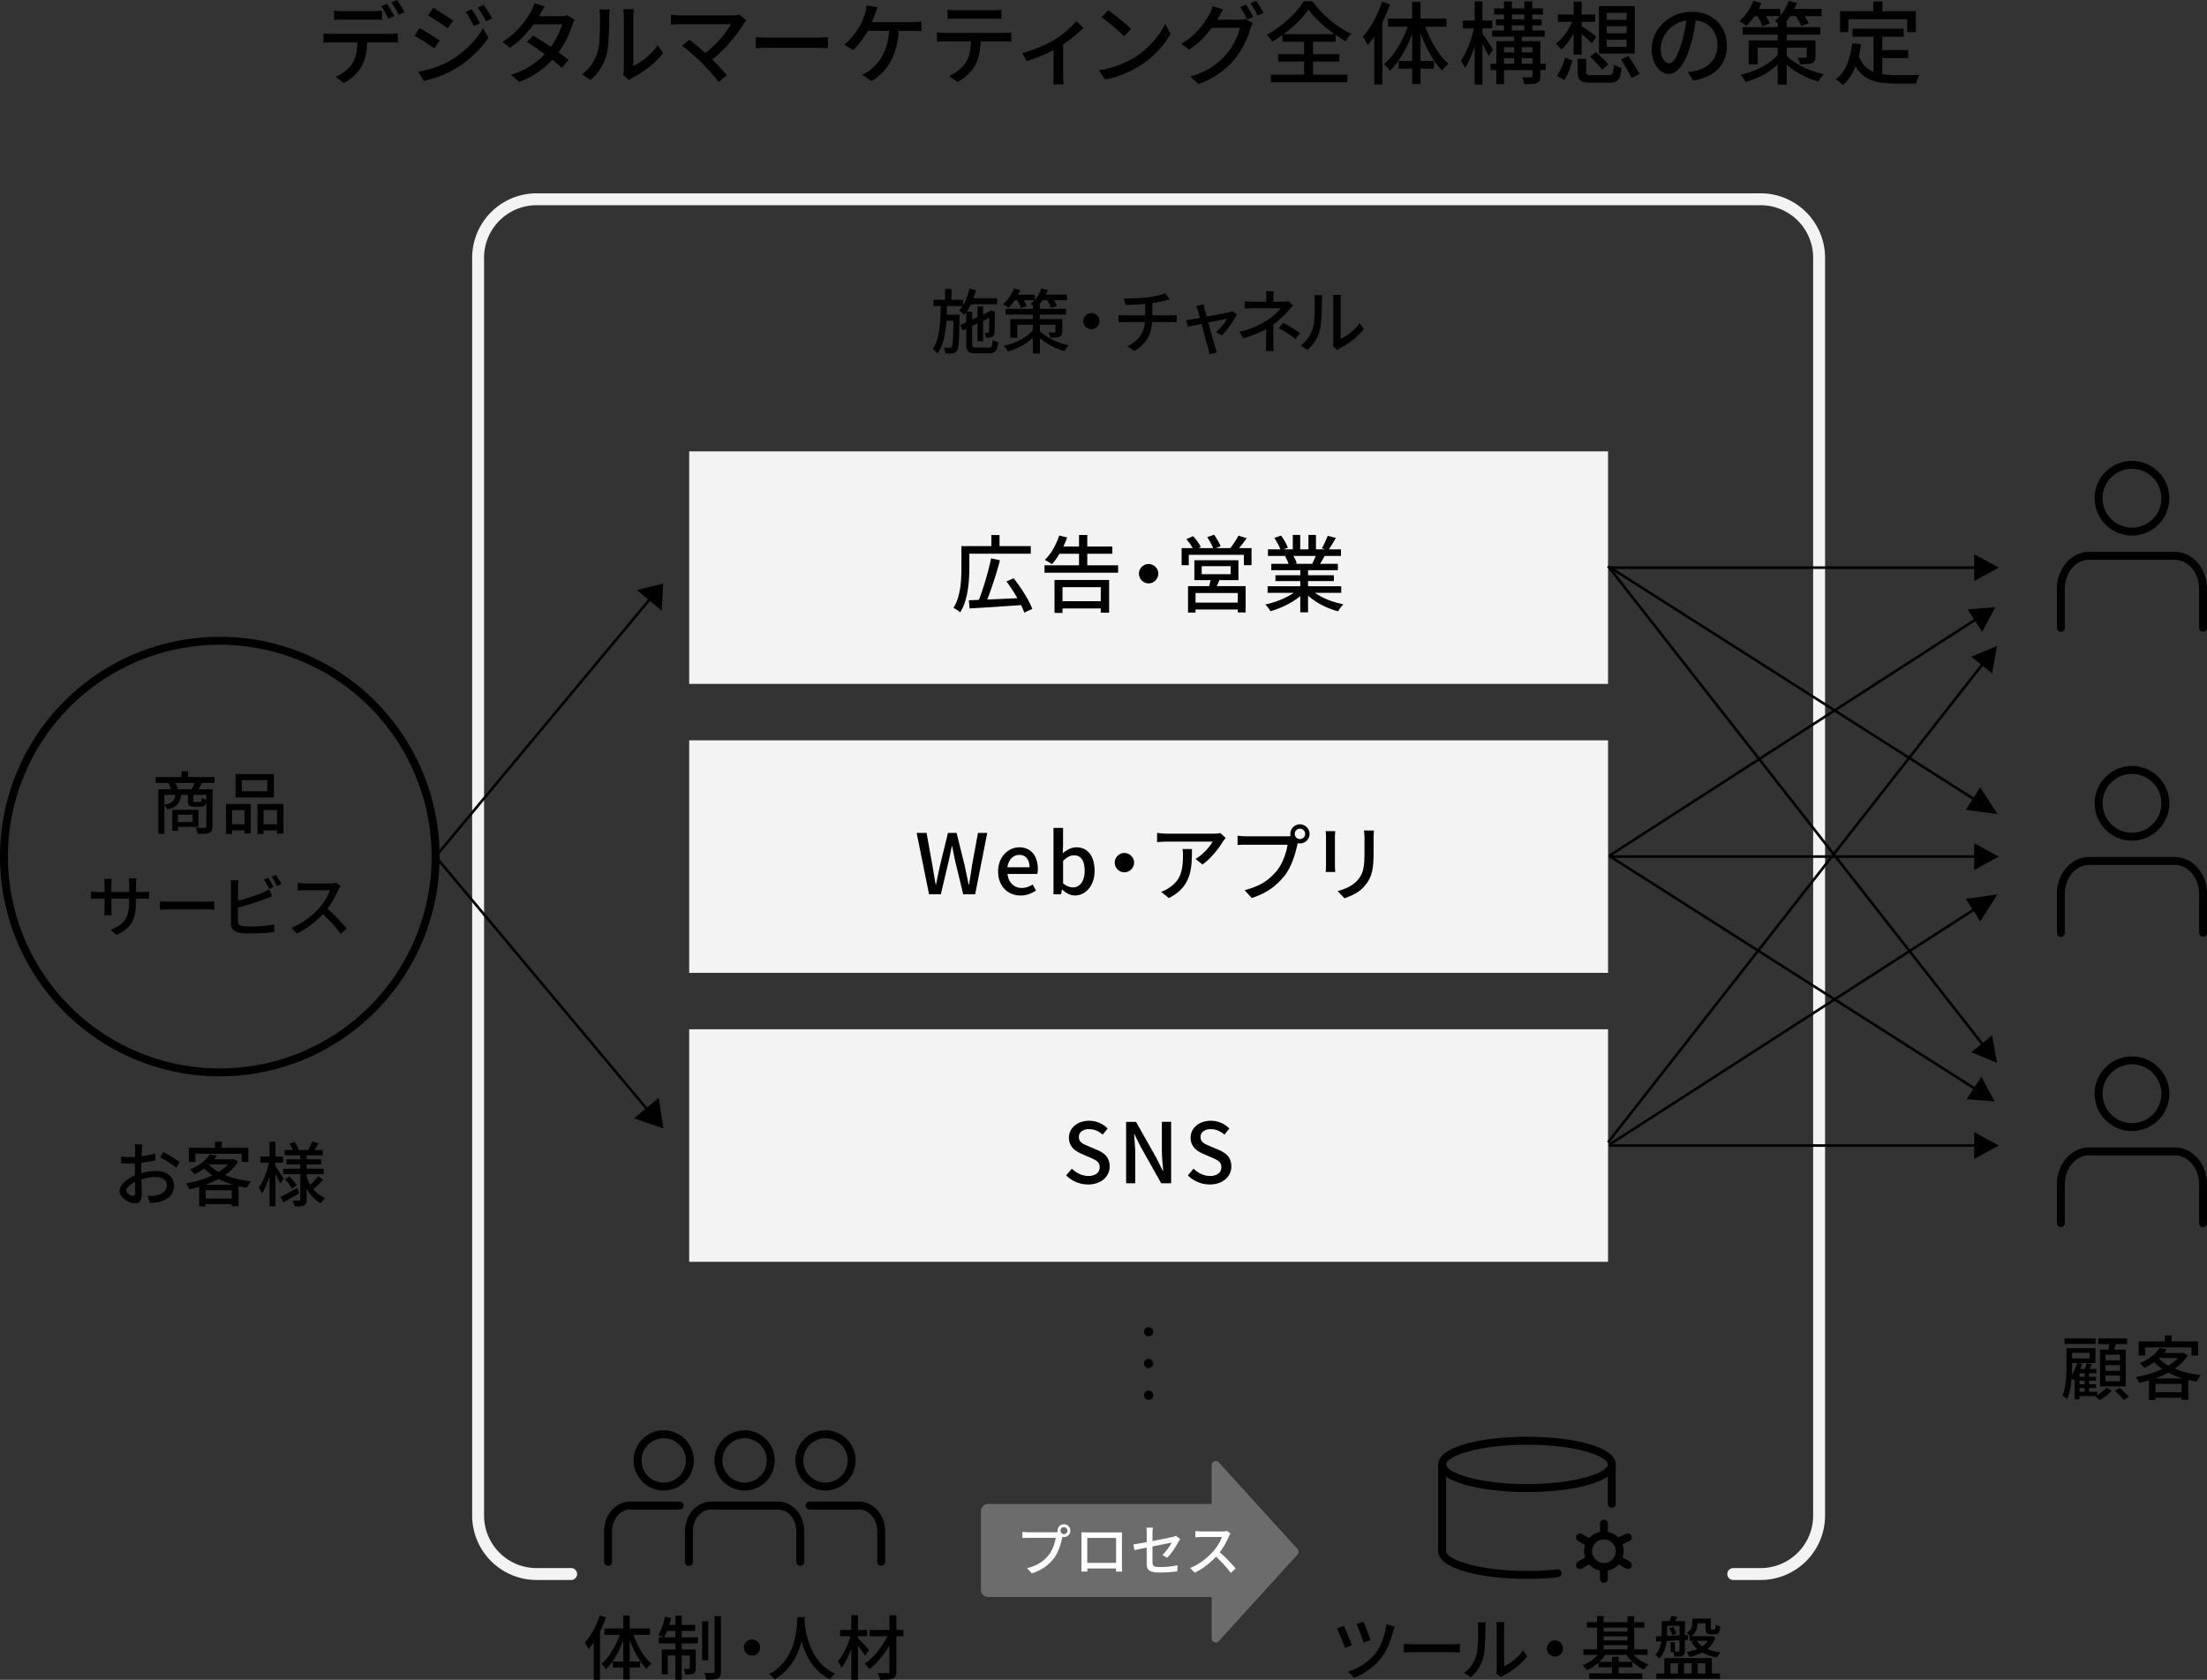<svg id="Group_125501" data-name="Group 125501" xmlns="http://www.w3.org/2000/svg" xmlns:xlink="http://www.w3.org/1999/xlink" width="640" height="487.123" viewBox="0 0 640 487.123">
  <rect x="0" y="0" width="640" height="487.123" fill="#333333" stroke="none"/>
  <defs>
    <clipPath id="clip-path">
      <rect id="Rectangle_149019" data-name="Rectangle 149019" width="640" height="487.123" fill="none"/>
    </clipPath>
  </defs>
  <g id="Group_125500" data-name="Group 125500" clip-path="url(#clip-path)">
    <path id="Path_4081" data-name="Path 4081" d="M81.518,9.666c.363.036.748.066,1.157.092s.809.039,1.208.039H100.9q.416,0,1.053-.026a9.416,9.416,0,0,0,1.129-.1v2.678c-.311-.017-.671-.031-1.077-.04s-.776-.012-1.1-.012H83.883c-.381,0-.78,0-1.2.012s-.807.031-1.169.066Zm3.066-6.573q.6.078,1.247.116c.433.028.857.039,1.273.039h8.784c.4,0,.826-.012,1.285-.039s.9-.064,1.313-.116V5.769c-.415-.036-.849-.061-1.3-.078s-.884-.025-1.3-.025H87.131q-.649,0-1.326.025c-.45.017-.857.043-1.221.078Zm9.642,7.952a23.989,23.989,0,0,1-.39,4.52A12.86,12.86,0,0,1,92.588,19.2a9.553,9.553,0,0,1-1.247,1.779,13.891,13.891,0,0,1-1.78,1.7,11.891,11.891,0,0,1-2.143,1.376L85.026,22.3a11.639,11.639,0,0,0,2.742-1.638,9.011,9.011,0,0,0,2.065-2.234,8.6,8.6,0,0,0,1.274-3.391,28.321,28.321,0,0,0,.311-3.963Zm5.691-9.927a11.908,11.908,0,0,1,.727,1.091c.26.434.51.867.753,1.3s.451.824.624,1.169l-1.715.727q-.388-.779-.961-1.818a18.036,18.036,0,0,0-1.091-1.768ZM102.852,0q.364.494.766,1.143t.78,1.287q.376.637.611,1.1l-1.689.755q-.416-.832-1-1.846A17.647,17.647,0,0,0,101.19.7Z" transform="translate(12.295)"/>
    <path id="Path_4082" data-name="Path 4082" d="M105.9,7.968q.623.312,1.429.794t1.638,1q.83.52,1.558.986c.485.313.884.572,1.2.78l-1.508,2.313q-.52-.364-1.246-.857t-1.534-1.014q-.806-.52-1.585-.975t-1.4-.792ZM105.56,20.6q1.455-.261,2.962-.663a27.759,27.759,0,0,0,2.989-.987,26.66,26.66,0,0,0,2.832-1.312,28.716,28.716,0,0,0,4.041-2.78,28.121,28.121,0,0,0,3.366-3.275A21.98,21.98,0,0,0,124.3,7.994l1.585,2.754a27.306,27.306,0,0,1-4.365,5.068,33.121,33.121,0,0,1-5.8,4.261,27.257,27.257,0,0,1-2.859,1.378q-1.559.649-3.067,1.13a20.708,20.708,0,0,1-2.7.689Zm4.314-18.529q.6.34,1.39.846l1.624,1.039q.83.533,1.558,1.014t1.2.818L114.085,8.02q-.47-.364-1.2-.859t-1.547-1.013q-.818-.52-1.585-1t-1.364-.818Zm11.174.443q.337.494.792,1.221t.884,1.468q.428.741.715,1.364l-1.819.779q-.338-.753-.715-1.442t-.766-1.364a10.812,10.812,0,0,0-.859-1.274Zm3.481-1.247c.243.312.514.7.818,1.169s.6.948.9,1.442.547.94.755,1.338l-1.821.806a13.678,13.678,0,0,0-.74-1.429q-.4-.675-.818-1.326t-.884-1.247Z" transform="translate(15.752 0.191)"/>
    <path id="Path_4083" data-name="Path 4083" d="M138.867,1.749Q138.479,2.32,138.1,3c-.251.451-.447.8-.585,1.066a32.837,32.837,0,0,1-2.117,3.2,31.11,31.11,0,0,1-2.95,3.417,26.359,26.359,0,0,1-3.638,3.053L126.6,12.013A21.78,21.78,0,0,0,130.487,9,24.538,24.538,0,0,0,133.2,5.854a25.225,25.225,0,0,0,1.715-2.7,9.505,9.505,0,0,0,.533-1.078,9.432,9.432,0,0,0,.455-1.26Zm8.68,3.846a7.141,7.141,0,0,0-.376.766c-.129.3-.238.585-.325.844a26.865,26.865,0,0,1-1.052,2.755,27.788,27.788,0,0,1-1.586,3.053,26.338,26.338,0,0,1-2.066,2.976,26.421,26.421,0,0,1-4.4,4.222,24.582,24.582,0,0,1-6.3,3.418l-2.365-2.08a22.919,22.919,0,0,0,4.535-1.9,21.824,21.824,0,0,0,3.52-2.431A23.436,23.436,0,0,0,139.8,14.56a19.876,19.876,0,0,0,1.779-2.495,25.65,25.65,0,0,0,1.43-2.7,13.914,13.914,0,0,0,.87-2.443h-9.278l.987-2.338h7.9a7.176,7.176,0,0,0,1.065-.077,4.869,4.869,0,0,0,.884-.208Zm-12.031,4.6q1.22.728,2.624,1.625t2.807,1.87q1.4.977,2.663,1.885t2.17,1.689l-1.923,2.287q-.884-.806-2.119-1.794t-2.65-2.025q-1.415-1.041-2.806-1.989t-2.561-1.7Z" transform="translate(19.094 0.123)"/>
    <path id="Path_4084" data-name="Path 4084" d="M146.634,21.192a10.572,10.572,0,0,0,2.806-2.845,13.819,13.819,0,0,0,1.689-3.469,11.275,11.275,0,0,0,.442-2.158q.155-1.3.22-2.768t.079-2.9q.01-1.429.011-2.547a11.1,11.1,0,0,0-.052-1.17,7.572,7.572,0,0,0-.155-.934h3.015c0,.069-.014.212-.039.428s-.048.468-.066.754-.025.585-.025.9q0,1.119-.026,2.611t-.116,3.08q-.092,1.586-.235,3.015a13.105,13.105,0,0,1-.429,2.39,14.492,14.492,0,0,1-4.625,7.275Zm11.979.235a7.409,7.409,0,0,0,.13-.768,7.24,7.24,0,0,0,.052-.87V4.4a10.428,10.428,0,0,0-.077-1.376c-.053-.381-.079-.615-.079-.7h3.016c0,.089-.023.322-.066.7a12.319,12.319,0,0,0-.066,1.376v14.37a16.036,16.036,0,0,0,2.417-1.39,19.67,19.67,0,0,0,2.495-2.039,15.9,15.9,0,0,0,2.157-2.547l1.586,2.234a20.35,20.35,0,0,1-2.612,2.833,30.1,30.1,0,0,1-3.119,2.469,26.4,26.4,0,0,1-3.13,1.871,4.471,4.471,0,0,0-.6.35c-.157.113-.285.213-.39.3Z" transform="translate(22.115 0.351)"/>
    <path id="Path_4085" data-name="Path 4085" d="M190.952,5.369c-.138.155-.274.311-.4.467s-.247.3-.351.442q-.727,1.222-1.779,2.651t-2.34,2.909q-1.286,1.481-2.78,2.9a29.436,29.436,0,0,1-3.131,2.586l-2.053-1.846a26.1,26.1,0,0,0,2.741-2.195,33.051,33.051,0,0,0,2.379-2.418q1.091-1.233,1.923-2.364a18.175,18.175,0,0,0,1.325-2.04h-14.6q-.52,0-1.066.026t-1,.052a6.281,6.281,0,0,0-.741.078V3.706q.364.052.844.1t1,.079c.345.016.666.025.961.025H186.9a6.619,6.619,0,0,0,2-.234ZM178.088,17.738q-.6-.571-1.364-1.285t-1.6-1.429q-.832-.715-1.585-1.338a16.308,16.308,0,0,0-1.3-.989l2.13-1.741c.33.227.732.533,1.208.923s1,.818,1.559,1.287,1.126.953,1.689,1.455,1.088.979,1.572,1.429q.832.834,1.741,1.767t1.741,1.833q.832.9,1.4,1.624L182.9,23.2q-.52-.7-1.326-1.649T179.842,19.6q-.922-1-1.754-1.857" transform="translate(25.499 0.555)"/>
    <path id="Path_4086" data-name="Path 4086" d="M190.449,9.348c.295.017.654.038,1.078.064s.884.048,1.378.064.966.026,1.416.026h14.137q.936,0,1.689-.066c.5-.043.909-.073,1.222-.09V12.57q-.444-.026-1.247-.079c-.537-.033-1.091-.051-1.664-.051H194.32q-1.065,0-2.13.039t-1.741.091Z" transform="translate(28.724 1.41)"/>
    <path id="Path_4087" data-name="Path 4087" d="M222.393,1.93c-.122.311-.246.649-.376,1.014s-.255.684-.377.961q-.181.6-.481,1.352t-.624,1.519q-.325.766-.688,1.468a21.75,21.75,0,0,1-1.274,2.143,26.281,26.281,0,0,1-1.6,2.158A14.983,14.983,0,0,1,215.3,14.3l-2.573-1.559a10.863,10.863,0,0,0,1.365-1.207,18.922,18.922,0,0,0,1.26-1.456q.6-.766,1.091-1.495t.857-1.325a16.025,16.025,0,0,0,.884-1.91q.363-.948.6-1.7a10.671,10.671,0,0,0,.3-1.169,8.027,8.027,0,0,0,.144-1.144Zm6.186,5.717a26.27,26.27,0,0,1-.65,5.34,18.529,18.529,0,0,1-1.572,4.313,14.9,14.9,0,0,1-2.429,3.4,16.932,16.932,0,0,1-3.25,2.638l-2.754-1.871c.4-.173.8-.372,1.21-.6a6.9,6.9,0,0,0,1.052-.7,14.729,14.729,0,0,0,2.014-1.91,13.22,13.22,0,0,0,1.767-2.61,15.154,15.154,0,0,0,1.273-3.484,21.088,21.088,0,0,0,.533-4.547Zm-9.8-1.456h13.8c.328,0,.737-.009,1.221-.025a9.661,9.661,0,0,0,1.326-.131V8.842q-.651-.052-1.378-.064t-1.169-.014H218.5Z" transform="translate(32.083 0.201)"/>
    <path id="Path_4088" data-name="Path 4088" d="M236.1,9.039q.545.052,1.157.091c.406.025.81.039,1.208.039h17c.276,0,.632-.014,1.066-.039s.8-.056,1.117-.091v2.677c-.295-.035-.647-.056-1.053-.066s-.784-.013-1.13-.013h-17c-.4,0-.806,0-1.221.013s-.8.031-1.144.066Zm3.067-6.6q.6.078,1.247.131t1.273.052h10.5q.6,0,1.287-.052t1.311-.131V5.116c-.415-.036-.848-.056-1.3-.066s-.883-.014-1.3-.014H241.712q-.651,0-1.326.014c-.451.009-.859.03-1.221.066Zm9.64,7.979a23.756,23.756,0,0,1-.39,4.5,13.2,13.2,0,0,1-1.247,3.664,9.609,9.609,0,0,1-1.26,1.754,15.011,15.011,0,0,1-1.779,1.7A11.512,11.512,0,0,1,242,23.409l-2.39-1.741a11.2,11.2,0,0,0,2.729-1.65,10.157,10.157,0,0,0,2.078-2.221,8.6,8.6,0,0,0,1.273-3.391A28.644,28.644,0,0,0,246,10.417Z" transform="translate(35.608 0.368)"/>
    <path id="Path_4089" data-name="Path 4089" d="M257.6,14.531a27.414,27.414,0,0,0,3.47-1.039,34.915,34.915,0,0,0,3.287-1.4q1.533-.753,2.6-1.378A27.984,27.984,0,0,0,269.4,9a28.588,28.588,0,0,0,2.2-1.9,20.186,20.186,0,0,0,1.676-1.792L275.3,7.282a25.526,25.526,0,0,1-1.91,1.806q-1.157,1-2.521,1.987t-2.74,1.818q-.858.521-1.949,1.066t-2.326,1.092q-1.234.545-2.521,1.039t-2.481.884Zm9.07-2.287,2.78-.6v9.538q0,.414.014.921t.038.923a4.429,4.429,0,0,0,.078.65h-3.015c.018-.155.035-.373.053-.65s.029-.585.038-.923.014-.644.014-.921Z" transform="translate(38.852 0.8)"/>
    <path id="Path_4090" data-name="Path 4090" d="M276.9,19.981a29.519,29.519,0,0,0,4.028-.9,26.024,26.024,0,0,0,3.39-1.273,28.6,28.6,0,0,0,2.794-1.468,23.1,23.1,0,0,0,3.833-2.936,27.434,27.434,0,0,0,3.08-3.431,19.788,19.788,0,0,0,2.1-3.429L297.72,9.38a23.613,23.613,0,0,1-2.3,3.378,28.332,28.332,0,0,1-3.08,3.236,25.713,25.713,0,0,1-3.742,2.792,32.1,32.1,0,0,1-2.846,1.561,27.81,27.81,0,0,1-3.325,1.351,27.431,27.431,0,0,1-3.782.962ZM279.582,2.6q.7.47,1.61,1.158t1.859,1.467Q284,6,284.856,6.729a15.249,15.249,0,0,1,1.378,1.3l-2.053,2.1q-.494-.52-1.3-1.261t-1.729-1.533q-.922-.791-1.832-1.505t-1.635-1.21Z" transform="translate(41.763 0.392)"/>
    <path id="Path_4091" data-name="Path 4091" d="M309.806,2.723c-.26.381-.514.8-.766,1.247s-.447.8-.585,1.04a25.936,25.936,0,0,1-2.039,3.171,27.817,27.817,0,0,1-2.846,3.248,25.576,25.576,0,0,1-3.612,2.937l-2.287-1.689a21.669,21.669,0,0,0,3.014-2.157,20.457,20.457,0,0,0,2.3-2.3A23.587,23.587,0,0,0,304.661,6q.7-1.065,1.17-1.923a8.375,8.375,0,0,0,.519-1.091,12.144,12.144,0,0,0,.442-1.247Zm8.6,4a4.192,4.192,0,0,0-.39.753c-.122.3-.234.572-.337.832a23.331,23.331,0,0,1-.962,2.754,26.222,26.222,0,0,1-1.533,3.08,22.69,22.69,0,0,1-2.079,3,22.264,22.264,0,0,1-4.275,4,27.141,27.141,0,0,1-6.119,3.2L300.3,22.162a23.862,23.862,0,0,0,4.431-1.729,19.579,19.579,0,0,0,3.378-2.21,21.287,21.287,0,0,0,2.612-2.533,15.6,15.6,0,0,0,1.78-2.481,25.363,25.363,0,0,0,1.376-2.729,12.111,12.111,0,0,0,.793-2.456h-9.251l.987-2.338h7.927a8.5,8.5,0,0,0,1.065-.066,4.19,4.19,0,0,0,.884-.194Zm-2-5.405a11.913,11.913,0,0,1,.727,1.091c.26.434.51.867.754,1.3s.45.824.623,1.169l-1.715.727q-.388-.779-.961-1.818a18.029,18.029,0,0,0-1.091-1.768ZM319.343.2q.364.494.768,1.143c.267.434.528.862.779,1.287s.455.793.611,1.1l-1.689.754q-.416-.832-1-1.846A17.65,17.65,0,0,0,317.681.9Z" transform="translate(44.895 0.031)"/>
    <path id="Path_4092" data-name="Path 4092" d="M331.3,2.71a24.655,24.655,0,0,1-1.937,2.431,31.168,31.168,0,0,1-2.52,2.495q-1.391,1.233-2.923,2.351a34.408,34.408,0,0,1-3.171,2.053,7.33,7.33,0,0,0-.689-1.028,6.935,6.935,0,0,0-.87-.948,28.613,28.613,0,0,0,4.313-2.845,33.513,33.513,0,0,0,3.755-3.457A20.726,20.726,0,0,0,329.926.293h2.52a26.549,26.549,0,0,0,2.338,2.871,30.815,30.815,0,0,0,2.78,2.625,31.973,31.973,0,0,0,3.042,2.248,23.147,23.147,0,0,0,3.118,1.715,9.211,9.211,0,0,0-.9,1.053,11.917,11.917,0,0,0-.74,1.13q-1.507-.856-3.053-1.948t-2.989-2.313a34.837,34.837,0,0,1-2.664-2.495A22.648,22.648,0,0,1,331.3,2.71M320.388,21.6H342.58V23.81H320.388Zm2.131-5.951h17.749v2.157H322.519Zm1.222-5.794h15.436v2.208H323.741Zm6.288.961h2.6V22.824h-2.6Z" transform="translate(48.141 0.044)"/>
    <path id="Path_4093" data-name="Path 4093" d="M348.986.451l2.312.676a41.662,41.662,0,0,1-1.779,4.379,41.891,41.891,0,0,1-2.235,4.12,25.87,25.87,0,0,1-2.509,3.429,5.429,5.429,0,0,0-.35-.78c-.166-.311-.337-.628-.519-.948a5.686,5.686,0,0,0-.508-.766,21.148,21.148,0,0,0,2.183-2.871,30.478,30.478,0,0,0,1.91-3.482A33.623,33.623,0,0,0,348.986.451m-2.26,6.887,2.338-2.312V24.436h-2.338Zm10.108-.91,1.819.495a42.087,42.087,0,0,1-1.91,5.2,34.634,34.634,0,0,1-2.508,4.691,19.488,19.488,0,0,1-2.937,3.625c-.138-.191-.307-.406-.506-.65a8.175,8.175,0,0,0-.636-.688,6.147,6.147,0,0,0-.624-.533,16.909,16.909,0,0,0,2.923-3.222,30.907,30.907,0,0,0,2.534-4.263,29.636,29.636,0,0,0,1.845-4.652M350.7,5.311H367.67V7.676H350.7ZM353.82,17.6h10.187v2.235H353.82Zm3.9-17.151h2.418V24.306h-2.418Zm3.431,6.133a30.871,30.871,0,0,0,1.818,4.523,30.973,30.973,0,0,0,2.47,4.171,16.709,16.709,0,0,0,2.832,3.157,10.37,10.37,0,0,0-.987.883,7.612,7.612,0,0,0-.884,1.04,20.318,20.318,0,0,1-2.793-3.586,35.576,35.576,0,0,1-2.431-4.612A41.571,41.571,0,0,1,359.329,7.1Z" transform="translate(51.792 0.068)"/>
    <path id="Path_4094" data-name="Path 4094" d="M372.069,7.351l1.429.494q-.287,1.535-.728,3.2t-.986,3.275A30.406,30.406,0,0,1,370.6,17.3a16.387,16.387,0,0,1-1.312,2.364,7.985,7.985,0,0,0-.533-1.116q-.35-.625-.638-1.04a15.5,15.5,0,0,0,1.235-2.053,25.625,25.625,0,0,0,1.13-2.559q.521-1.364.923-2.793t.663-2.755M368.69,5.9h8.5V8.183h-8.5ZM372.121.361h2.235V24.45h-2.235Zm2.1,9.173q.235.287.688.948t.989,1.467c.353.537.676,1.028.961,1.47s.489.757.61.948l-1.325,1.818a13.234,13.234,0,0,0-.611-1.325q-.4-.779-.845-1.611t-.857-1.546c-.276-.476-.5-.862-.676-1.157Zm2.495,8.887h16.007v1.846H376.72Zm.467-9.64h15.254v1.794H377.188Zm.572-6.393h14.163V4.155H377.76Zm.546,3.171h13.228V7.3H378.305Zm.1,6.315h11.382v1.767h-9.148V24.346H378.41Zm1.2,3.275H389.87V16.81H379.605ZM380.617.361H382.9v9.25h-2.287Zm2.937,9.459h2.235v9.408h-2.235Zm5.327,2.053h2.261V22.008a3.289,3.289,0,0,1-.208,1.3,1.368,1.368,0,0,1-.754.7,4.89,4.89,0,0,1-1.494.287q-.9.05-2.17.052a4.671,4.671,0,0,0-.259-.987,9.528,9.528,0,0,0-.415-.987c.572.017,1.1.029,1.6.038s.827,0,1-.012q.442,0,.442-.417ZM386.516.361h2.313V9.586h-2.313Z" transform="translate(55.52 0.054)"/>
    <path id="Path_4095" data-name="Path 4095" d="M397.123,5.5l1.689.571a21.568,21.568,0,0,1-1.376,3.145,24.892,24.892,0,0,1-1.794,2.885,12.64,12.64,0,0,1-2,2.21,11.481,11.481,0,0,0-.754-.91,5.85,5.85,0,0,0-.857-.807,11.293,11.293,0,0,0,1.987-1.87,18.16,18.16,0,0,0,1.78-2.495A16.977,16.977,0,0,0,397.123,5.5m-2.416,11.122,2.157.859q-.261.884-.611,1.91t-.779,1.987a10.687,10.687,0,0,1-.948,1.714l-2.208-1.116a10.794,10.794,0,0,0,.974-1.612,19.416,19.416,0,0,0,.818-1.882q.364-.975.6-1.86M392.655,4.148h10.811v2.13H392.655ZM397.2.406h2.338V15.764H397.2Zm2.182,7.017q.312.181.937.611t1.325.922q.7.494,1.3.936c.4.3.685.511.857.649l-1.325,1.975q-.364-.388-.937-.923c-.381-.352-.787-.722-1.22-1.1s-.846-.735-1.236-1.066-.715-.6-.974-.806Zm-.987,9.589h2.443v3.871q0,.547.311.689a4.228,4.228,0,0,0,1.4.144h4.756a1.706,1.706,0,0,0,.922-.2,1.257,1.257,0,0,0,.429-.831,15.284,15.284,0,0,0,.207-1.964,4.266,4.266,0,0,0,.65.366,8.282,8.282,0,0,0,.806.323,4.281,4.281,0,0,0,.753.2,10.128,10.128,0,0,1-.48,2.676,2.2,2.2,0,0,1-1.078,1.285,4.733,4.733,0,0,1-2.028.351h-5.119a8.889,8.889,0,0,1-2.442-.258,1.869,1.869,0,0,1-1.2-.923,4.015,4.015,0,0,1-.338-1.807Zm3.586-.649,1.689-1.3q.6.521,1.273,1.17c.451.432.885.862,1.3,1.285a14.7,14.7,0,0,1,1.013,1.13l-1.767,1.48c-.26-.328-.589-.71-.989-1.142s-.818-.884-1.259-1.353-.862-.89-1.261-1.272m2.573-14.657h10.368V15.478H404.557Zm2.26,3.977h5.743v-2h-5.743Zm0,3.9h5.743V7.553h-5.743Zm0,3.924h5.743V11.45h-5.743Zm4.133,3.664,2.157-.986q.545.8,1.157,1.767t1.169,1.872a15.11,15.11,0,0,1,.87,1.585l-2.287,1.143c-.208-.45-.486-.989-.832-1.611s-.715-1.264-1.1-1.923-.768-1.274-1.13-1.846" transform="translate(59.126 0.061)"/>
    <path id="Path_4096" data-name="Path 4096" d="M429.17,4.123q-.261,2-.663,4.224a37.559,37.559,0,0,1-1.079,4.4,24.128,24.128,0,0,1-1.753,4.484,9.318,9.318,0,0,1-2.119,2.792,3.7,3.7,0,0,1-2.417.962,3.783,3.783,0,0,1-2.417-.9,6.4,6.4,0,0,1-1.818-2.52,9.479,9.479,0,0,1-.7-3.782,9.76,9.76,0,0,1,.9-4.131A11.176,11.176,0,0,1,419.58,6.2a11.708,11.708,0,0,1,3.691-2.365,11.927,11.927,0,0,1,4.547-.857,11.3,11.3,0,0,1,4.223.754,9.477,9.477,0,0,1,3.222,2.091A9.042,9.042,0,0,1,437.3,8.956a10.381,10.381,0,0,1,.7,3.821,10.116,10.116,0,0,1-1.131,4.846,8.967,8.967,0,0,1-3.313,3.456,14.085,14.085,0,0,1-5.352,1.807l-1.533-2.443c.451-.052.865-.108,1.247-.169s.737-.125,1.066-.194a9.719,9.719,0,0,0,2.376-.884,7.794,7.794,0,0,0,2.014-1.52,6.811,6.811,0,0,0,1.391-2.169,7.415,7.415,0,0,0,.506-2.807,8.3,8.3,0,0,0-.494-2.9,6.529,6.529,0,0,0-1.456-2.327,6.74,6.74,0,0,0-2.364-1.547,8.53,8.53,0,0,0-3.171-.558A9.111,9.111,0,0,0,424,6.124a8.788,8.788,0,0,0-2.82,1.989,8.918,8.918,0,0,0-1.754,2.663,7.393,7.393,0,0,0-.234,5.211,3.445,3.445,0,0,0,.909,1.442,1.511,1.511,0,0,0,2.287-.117,6.691,6.691,0,0,0,1.208-1.857A23.318,23.318,0,0,0,424.8,12.2a33.932,33.932,0,0,0,1-3.989q.4-2.118.586-4.145Z" transform="translate(62.772 0.449)"/>
    <path id="Path_4097" data-name="Path 4097" d="M442.356.247l2.338.624a21.814,21.814,0,0,1-1.948,3.639,17.35,17.35,0,0,1-2.418,2.962A4.249,4.249,0,0,0,439.743,7q-.376-.261-.766-.494t-.7-.39a13.686,13.686,0,0,0,2.351-2.663A16.374,16.374,0,0,0,442.356.247m7.3,15.281,1.871.754a16.483,16.483,0,0,1-3.04,3.2,21.694,21.694,0,0,1-3.937,2.534,23.684,23.684,0,0,1-4.431,1.7,5.664,5.664,0,0,0-.417-.689q-.259-.376-.558-.74t-.558-.624a25.332,25.332,0,0,0,4.366-1.39,21.261,21.261,0,0,0,3.871-2.1,12.452,12.452,0,0,0,2.832-2.638M439.237,7.836h22.53V9.992h-22.53ZM441,11.682h18.087v2.1H443.6V18.62H441Zm.989-9.121h8.16V4.64h-8.16Zm1.3,1.612,2.054-.7c.329.5.663,1.07,1,1.7a11.541,11.541,0,0,1,.74,1.624l-2.157.806a9.247,9.247,0,0,0-.649-1.663,17.029,17.029,0,0,0-.989-1.767m9.3-3.925,2.391.573A16.666,16.666,0,0,1,453.1,4.549,17.355,17.355,0,0,1,450.645,7.5c-.156-.138-.359-.3-.61-.48s-.508-.359-.768-.533a6.679,6.679,0,0,0-.7-.415,12.666,12.666,0,0,0,2.365-2.6A13.516,13.516,0,0,0,452.593.247M449.4,6.3h2.624V24.494H449.4Zm2.028,9.2a12.806,12.806,0,0,0,2.663,2.34,23.194,23.194,0,0,0,3.923,2.13,22.921,22.921,0,0,0,4.769,1.456,6.713,6.713,0,0,0-.558.649c-.2.26-.39.524-.572.793a6.138,6.138,0,0,0-.428.715,22.084,22.084,0,0,1-4.665-1.78,23.113,23.113,0,0,1-3.82-2.456,16.585,16.585,0,0,1-2.638-2.572Zm.727-12.941h9.979V4.64h-9.979Zm2.157,1.456,2.078-.65a18.71,18.71,0,0,1,1.144,1.716,10.471,10.471,0,0,1,.831,1.663L456.18,7.5a9.7,9.7,0,0,0-.78-1.7q-.544-.975-1.091-1.78m3.534,7.666h2.52v4.652a2.913,2.913,0,0,1-.207,1.234,1.516,1.516,0,0,1-.832.689,4.41,4.41,0,0,1-1.4.285q-.83.054-1.974.053a4.666,4.666,0,0,0-.351-1.014q-.249-.52-.456-.909.728.026,1.4.025h.884a.5.5,0,0,0,.325-.078.361.361,0,0,0,.091-.285Z" transform="translate(66.101 0.037)"/>
    <path id="Path_4098" data-name="Path 4098" d="M467.338,12.493l2.547.26a26.791,26.791,0,0,1-1.793,6.952,13.3,13.3,0,0,1-3.482,4.923,4.284,4.284,0,0,0-.559-.558c-.251-.218-.511-.428-.779-.636s-.5-.373-.688-.495a9.955,9.955,0,0,0,3.26-4.3,22.922,22.922,0,0,0,1.495-6.147m-3.509-9.3h21.985V9.245h-2.521V5.528H466.247V9.245h-2.418Zm5.3,12.6a9.1,9.1,0,0,0,1.689,3.08,6.988,6.988,0,0,0,2.4,1.793,10.906,10.906,0,0,0,3,.831,26.272,26.272,0,0,0,3.508.222h2.561q.844,0,1.715-.014t1.612-.014c.492,0,.887-.008,1.182-.025a4.521,4.521,0,0,0-.364.74c-.122.3-.23.612-.326.923s-.168.589-.22.832H479.6a26.319,26.319,0,0,1-4.21-.312,11.568,11.568,0,0,1-3.482-1.117,8.441,8.441,0,0,1-2.754-2.313,13.217,13.217,0,0,1-2.028-3.9Zm-1.688-7.537h14.84V10.6h-14.84ZM473.471.384h2.624V4.8h-2.624Zm.052,9.172h2.547V22.445l-2.547-.337Zm1.3,4.912h8.758v2.313h-8.758Z" transform="translate(69.767 0.058)"/>
    <path id="Path_4099" data-name="Path 4099" d="M492.624,450.819h-7.949a1.726,1.726,0,0,1,0-3.452h7.949a15.24,15.24,0,0,0,15.223-15.223V67.384a15.239,15.239,0,0,0-15.223-15.222H137.651a15.239,15.239,0,0,0-15.223,15.222V432.144a15.24,15.24,0,0,0,15.223,15.223h10.035a1.726,1.726,0,1,1,0,3.452H137.651a18.7,18.7,0,0,1-18.675-18.676V67.384A18.7,18.7,0,0,1,137.651,48.71H492.624A18.7,18.7,0,0,1,511.3,67.384V432.144a18.7,18.7,0,0,1-18.676,18.676" transform="translate(17.944 7.346)" fill="#f3f3f3"/>
    <path id="Path_4100" data-name="Path 4100" d="M36.751,288.364a2.793,2.793,0,0,0-.061.456c-.013.182-.031.371-.052.566s-.036.373-.049.535c-.013.351-.031.765-.052,1.243s-.04,1-.06,1.557-.035,1.117-.04,1.677-.009,1.094-.009,1.607.007,1.112.02,1.757.028,1.284.04,1.911.028,1.2.041,1.737.02.953.02,1.264a4.481,4.481,0,0,1-.253,1.677,1.655,1.655,0,0,1-.686.849,2.107,2.107,0,0,1-1.043.243,4.124,4.124,0,0,1-1.414-.283,6.255,6.255,0,0,1-1.455-.769,4.5,4.5,0,0,1-1.132-1.131,2.38,2.38,0,0,1-.445-1.374,3,3,0,0,1,.719-1.849,7.726,7.726,0,0,1,1.888-1.687,12.343,12.343,0,0,1,2.486-1.253,17.062,17.062,0,0,1,2.809-.769,14.709,14.709,0,0,1,2.608-.261,6.911,6.911,0,0,1,2.709.5,4.368,4.368,0,0,1,1.878,1.456,3.72,3.72,0,0,1,.688,2.243,4.716,4.716,0,0,1-.476,2.142,4.274,4.274,0,0,1-1.445,1.618,7.436,7.436,0,0,1-2.445,1.03,12.143,12.143,0,0,1-1.342.2c-.438.04-.847.073-1.222.1l-.728-2.062c.4.014.814.014,1.231,0a6.793,6.793,0,0,0,1.193-.14,6.266,6.266,0,0,0,1.575-.516,3.058,3.058,0,0,0,1.162-.951,2.38,2.38,0,0,0,.434-1.444,2.066,2.066,0,0,0-.422-1.325,2.675,2.675,0,0,0-1.153-.818,4.547,4.547,0,0,0-1.656-.283A12.6,12.6,0,0,0,38,298.1a16.587,16.587,0,0,0-2.547.758,9.218,9.218,0,0,0-1.7.869,5.437,5.437,0,0,0-1.213,1.042,1.621,1.621,0,0,0-.443,1.02.948.948,0,0,0,.2.575,2.08,2.08,0,0,0,.5.476,2.822,2.822,0,0,0,.617.323,1.714,1.714,0,0,0,.586.12.638.638,0,0,0,.495-.211,1.067,1.067,0,0,0,.191-.718q0-.564-.029-1.6t-.052-2.274q-.021-1.243-.021-2.395c0-.58,0-1.182.012-1.809s.014-1.229.02-1.808.014-1.091.021-1.536.009-.768.009-.97c0-.148-.007-.323-.021-.526s-.026-.4-.04-.6a3.722,3.722,0,0,0-.059-.475Zm-6.206,3.5c.58.069,1.079.112,1.5.132s.814.03,1.191.03q.749,0,1.7-.081c.634-.053,1.276-.122,1.931-.2s1.292-.184,1.92-.313,1.2-.266,1.708-.414l.04,1.981q-.81.181-1.788.344c-.655.107-1.313.2-1.981.293s-1.3.154-1.9.2-1.128.071-1.586.071q-.911,0-1.535-.031c-.419-.02-.8-.044-1.134-.07Zm12.248-1.273q.749.364,1.668.9t1.758,1.071a15.974,15.974,0,0,1,1.344.939l-.992,1.618a7.692,7.692,0,0,0-.96-.749c-.4-.268-.823-.544-1.272-.829s-.891-.548-1.315-.8-.8-.455-1.121-.617Z" transform="translate(4.543 43.491)"/>
    <path id="Path_4101" data-name="Path 4101" d="M59.967,292.793h.364l.325-.081,1.292.768a12.216,12.216,0,0,1-2.544,2.93,18.531,18.531,0,0,1-3.437,2.274,27.262,27.262,0,0,1-3.981,1.666,39.035,39.035,0,0,1-4.182,1.132,7.337,7.337,0,0,0-.405-.879,5.048,5.048,0,0,0-.526-.818,33.762,33.762,0,0,0,3.96-.94,26.355,26.355,0,0,0,3.761-1.444,17.107,17.107,0,0,0,3.162-1.931,9.444,9.444,0,0,0,2.212-2.395ZM47.7,289.439H64.939v4.1H63v-2.364H49.581v2.364H47.7Zm6.1,1.9,2.04.405a16.948,16.948,0,0,1-2.677,2.92,17.166,17.166,0,0,1-3.851,2.475,5.264,5.264,0,0,0-.364-.495c-.148-.183-.3-.357-.466-.525a2.539,2.539,0,0,0-.465-.395,13.825,13.825,0,0,0,3.587-2.051,10.543,10.543,0,0,0,2.195-2.335m-3.114,8.831H62.109v6.225h-1.96v-4.627H52.57v4.668H50.69Zm2.487-6.244a10.864,10.864,0,0,0,3.092,2.495,20.093,20.093,0,0,0,4.354,1.779,31.38,31.38,0,0,0,5.145,1,3.629,3.629,0,0,0-.445.557c-.148.221-.292.443-.434.666a7.083,7.083,0,0,0-.354.616,29.248,29.248,0,0,1-5.183-1.242,20.85,20.85,0,0,1-4.457-2.113,13.843,13.843,0,0,1-3.394-3.011Zm-1.535,10.247H61.1v1.6H51.642ZM53.9,292.793h6.609v1.474H52.59Zm1.394-5.114h1.96v2.749H55.3Z" transform="translate(7.069 43.388)"/>
    <path id="Path_4102" data-name="Path 4102" d="M68.28,293.121l1.113.384q-.223,1.195-.566,2.486t-.769,2.547a23.582,23.582,0,0,1-.92,2.325,12.627,12.627,0,0,1-1.021,1.838,6.16,6.16,0,0,0-.413-.868c-.182-.324-.349-.594-.495-.81a12.17,12.17,0,0,0,.96-1.6,20.831,20.831,0,0,0,.879-1.991q.4-1.062.717-2.172t.514-2.144m-2.627-1.131h6.608v1.779H65.653Zm2.668-4.3h1.738V306.42H68.321Zm1.636,7.053a6.875,6.875,0,0,1,.526.717c.229.343.481.718.757,1.121s.531.779.76,1.122.382.589.464.738l-1.009,1.395q-.183-.4-.486-1c-.2-.4-.42-.808-.656-1.233s-.459-.825-.667-1.2-.381-.674-.516-.89Zm1.517,8.932q.948-.444,2.264-1.131t2.669-1.416l.483,1.557-2.334,1.355q-1.182.687-2.214,1.233Zm.787-8.164H84.043v1.6H72.261Zm.425-5.4H83.739v1.536H72.686Zm.122,8.509,1.314-.85a15.311,15.311,0,0,1,1.172,1.284,8.347,8.347,0,0,1,.89,1.283l-1.375.949a10.233,10.233,0,0,0-.847-1.3,14.319,14.319,0,0,0-1.153-1.363m.444-5.821H83.3v1.474H73.252Zm.85-4.547,1.514-.526a12.577,12.577,0,0,1,.7,1.192,8.879,8.879,0,0,1,.494,1.112l-1.616.606a6.692,6.692,0,0,0-.434-1.162,11.222,11.222,0,0,0-.656-1.222m3.151,2.909h1.839v13.278a3.04,3.04,0,0,1-.16,1.1,1.222,1.222,0,0,1-.587.616,3.247,3.247,0,0,1-1.162.274q-.7.05-1.627.051a5.168,5.168,0,0,0-.191-.879,4.626,4.626,0,0,0-.335-.86c.391.014.771.023,1.142.03a7.013,7.013,0,0,0,.738-.01.359.359,0,0,0,.274-.081.354.354,0,0,0,.07-.242Zm1.74,6.447a12.339,12.339,0,0,0,1.231,2.688,9.815,9.815,0,0,0,1.83,2.2,8.666,8.666,0,0,0,2.373,1.516,4.635,4.635,0,0,0-.413.435q-.233.271-.445.565c-.142.2-.258.374-.352.536a9.008,9.008,0,0,1-2.4-1.849,12.156,12.156,0,0,1-1.839-2.618A17.418,17.418,0,0,1,77.7,297.91Zm1.656-9.964,1.9.506q-.4.666-.8,1.323c-.262.437-.495.806-.7,1.1l-1.5-.444c.189-.351.387-.762.6-1.234s.374-.888.495-1.253m1.778,10.044,1.455,1.031q-.647.727-1.405,1.435c-.5.472-.96.883-1.363,1.233l-1.253-.93q.4-.364.878-.838c.318-.318.623-.648.919-.991s.554-.657.769-.94" transform="translate(9.835 43.383)"/>
    <path id="Path_4103" data-name="Path 4103" d="M237.352,77.038h1.819q-.019,2.1-.121,4.164t-.384,3.951a20.992,20.992,0,0,1-.818,3.507,10.449,10.449,0,0,1-1.445,2.87,4.639,4.639,0,0,0-.626-.708,4.717,4.717,0,0,0-.769-.606,8.418,8.418,0,0,0,1.264-2.566,19.841,19.841,0,0,0,.688-3.2q.23-1.728.3-3.608t.09-3.8m-2.1-1.07h8.59v1.8h-8.59Zm5.84,4.305h1.739v.484a2.155,2.155,0,0,1-.02.3q-.041,2.508-.092,4.234t-.131,2.83a14.946,14.946,0,0,1-.2,1.717,2.39,2.39,0,0,1-.323.9,1.69,1.69,0,0,1-.544.516,2.124,2.124,0,0,1-.688.212,5.838,5.838,0,0,1-.93.061c-.377,0-.78-.007-1.212-.021a4.583,4.583,0,0,0-.143-.868,3.152,3.152,0,0,0-.322-.83q.565.04,1.031.051c.308.007.532.01.666.01a.692.692,0,0,0,.344-.041.626.626,0,0,0,.262-.242,2.582,2.582,0,0,0,.282-1.132q.1-.908.162-2.788t.121-5.033Zm-2.829,0H241.7v1.757h-3.435Zm.364-7.478h1.84v3.8h-1.84Zm7.053-.04,1.879.384a23.167,23.167,0,0,1-1.394,4.031,12.691,12.691,0,0,1-2.021,3.2c-.094-.107-.23-.245-.405-.414s-.353-.337-.536-.505a4.02,4.02,0,0,0-.514-.413,9.843,9.843,0,0,0,1.829-2.78,17.6,17.6,0,0,0,1.162-3.505M243.031,83.3l8.852-4.143.666,1.556L243.7,84.86Zm1.718-3.9h1.718v9.478q0,.608.222.778a1.888,1.888,0,0,0,1.01.171h3.6a1.089,1.089,0,0,0,.647-.161.994.994,0,0,0,.313-.647,13.037,13.037,0,0,0,.151-1.435,3.475,3.475,0,0,0,.76.405,8.163,8.163,0,0,0,.817.283,7.671,7.671,0,0,1-.353,1.909,1.771,1.771,0,0,1-.768.99,2.949,2.949,0,0,1-1.445.293h-3.86a5.212,5.212,0,0,1-1.708-.222,1.407,1.407,0,0,1-.858-.788,4.1,4.1,0,0,1-.243-1.577Zm.566-3.9h8.407v1.738h-8.407Zm2.708,2.386h1.617v10.1h-1.617Zm3.395,1.656h-.182l.384-.3.3-.221,1.193.444-.061.262c0,.727,0,1.412-.01,2.051s-.014,1.216-.021,1.729-.016.944-.03,1.294-.026.6-.04.748a1.472,1.472,0,0,1-.273.818,1.245,1.245,0,0,1-.636.414,2.99,2.99,0,0,1-.779.152c-.29.021-.562.03-.818.03a4.272,4.272,0,0,0-.121-.758,3.383,3.383,0,0,0-.243-.7c.161.013.33.02.505.02h.384a.454.454,0,0,0,.252-.06.4.4,0,0,0,.131-.264c0-.093.007-.289.021-.586s.02-.689.02-1.182,0-1.068.01-1.729.01-1.38.01-2.162" transform="translate(35.444 10.973)"/>
    <path id="Path_4104" data-name="Path 4104" d="M255.915,72.684l1.818.486A16.861,16.861,0,0,1,256.218,76a13.317,13.317,0,0,1-1.879,2.3,3.46,3.46,0,0,0-.455-.363c-.194-.135-.394-.264-.6-.384s-.384-.223-.547-.3a10.52,10.52,0,0,0,1.83-2.071,12.677,12.677,0,0,0,1.344-2.5m5.679,11.885,1.455.585a12.819,12.819,0,0,1-2.364,2.487,16.874,16.874,0,0,1-3.062,1.969,18.285,18.285,0,0,1-3.447,1.325,4.513,4.513,0,0,0-.322-.535q-.2-.293-.435-.577c-.155-.188-.3-.35-.435-.484a19.8,19.8,0,0,0,3.395-1.081,16.525,16.525,0,0,0,3.013-1.638,9.706,9.706,0,0,0,2.2-2.051m-8.1-5.983h17.522v1.678H253.49Zm1.374,2.991H268.93v1.638H256.885v3.759h-2.021Zm.768-7.092h6.346V76.1h-6.346Zm1.01,1.253,1.6-.547c.254.391.514.832.777,1.325a8.964,8.964,0,0,1,.577,1.262l-1.678.626a7.213,7.213,0,0,0-.505-1.294,13.007,13.007,0,0,0-.768-1.373m7.235-3.053,1.859.445a12.857,12.857,0,0,1-1.465,2.9,13.4,13.4,0,0,1-1.909,2.294q-.183-.162-.474-.373c-.2-.142-.395-.281-.6-.415a5.257,5.257,0,0,0-.546-.323,9.825,9.825,0,0,0,1.839-2.021,10.5,10.5,0,0,0,1.294-2.507m-2.486,4.709h2.04V91.54h-2.04Zm1.577,7.155a9.944,9.944,0,0,0,2.072,1.818,18.237,18.237,0,0,0,6.76,2.79,5.407,5.407,0,0,0-.435.5c-.155.2-.3.409-.444.618a5.157,5.157,0,0,0-.334.555,17.163,17.163,0,0,1-3.627-1.383,18.054,18.054,0,0,1-2.97-1.91,12.926,12.926,0,0,1-2.052-2Zm.565-10.064h7.76V76.1h-7.76Zm1.678,1.131,1.617-.505a14.409,14.409,0,0,1,.888,1.334,8.312,8.312,0,0,1,.648,1.294l-1.7.586A7.508,7.508,0,0,0,266.061,77q-.425-.756-.849-1.383m2.748,5.961h1.961v3.618a2.272,2.272,0,0,1-.162.96,1.172,1.172,0,0,1-.647.535,3.463,3.463,0,0,1-1.091.223q-.647.04-1.535.04a3.586,3.586,0,0,0-.274-.789q-.192-.4-.353-.707c.377.014.74.021,1.091.021h.688a.394.394,0,0,0,.251-.061.284.284,0,0,0,.071-.222Z" transform="translate(38.118 10.962)"/>
    <path id="Path_4105" data-name="Path 4105" d="M275.29,78.884a2.288,2.288,0,0,1,1.192.313,2.446,2.446,0,0,1,.848.839,2.222,2.222,0,0,1,.325,1.192,2.259,2.259,0,0,1-.314,1.162,2.434,2.434,0,0,1-.838.859,2.234,2.234,0,0,1-1.192.323,2.263,2.263,0,0,1-1.162-.313,2.4,2.4,0,0,1-.859-.849,2.2,2.2,0,0,1-.325-1.161,2.275,2.275,0,0,1,.314-1.192,2.446,2.446,0,0,1,.848-.849,2.214,2.214,0,0,1,1.162-.323" transform="translate(41.169 11.897)"/>
    <path id="Path_4106" data-name="Path 4106" d="M281.846,80.221c.241.029.525.051.848.071s.646.03.97.03h13.358c.148,0,.327,0,.536-.009s.417-.016.626-.031.388-.025.536-.04V82.3c-.243-.026-.513-.044-.809-.051s-.579-.01-.849-.01H283.684c-.31,0-.631,0-.96.01s-.624.024-.878.051Zm1.534-4.808q.791.019,1.97,0t2.487-.091q1.3-.071,2.395-.234.708-.1,1.465-.232t1.456-.283c.464-.1.888-.207,1.273-.322a6.893,6.893,0,0,0,.96-.354l1.314,1.778q-.406.1-.739.182l-.575.142q-.606.162-1.355.314t-1.577.293c-.551.094-1.091.181-1.616.261q-1.132.142-2.405.223t-2.456.121c-.787.028-1.486.047-2.091.061Zm1.031,13.843a9.867,9.867,0,0,0,2.88-1.961A7.363,7.363,0,0,0,289,84.587a10.357,10.357,0,0,0,.567-3.556V76.645l2.081-.264V81.01a13.95,13.95,0,0,1-.505,3.849,9.106,9.106,0,0,1-1.647,3.2,10.89,10.89,0,0,1-3.082,2.565Z" transform="translate(42.508 11.145)"/>
    <path id="Path_4107" data-name="Path 4107" d="M313.622,79.6q-.325.646-.84,1.464t-1.121,1.678q-.606.86-1.213,1.626a14.7,14.7,0,0,1-1.152,1.314l-1.757-.888a16.091,16.091,0,0,0,1.212-1.223q.627-.7,1.183-1.435a11.751,11.751,0,0,0,.859-1.282l-.849.17c-.432.089-.953.192-1.566.314s-1.28.255-2,.4-1.445.3-2.173.444l-2.071.425q-.98.2-1.7.354t-1.061.232l-.486-1.941q.445-.04.86-.091c.275-.032.575-.077.9-.131.148-.025.43-.076.849-.151s.922-.168,1.516-.283,1.232-.236,1.92-.364l2.061-.384q1.032-.192,1.951-.374l1.575-.313q.658-.131.941-.192c.147-.04.3-.084.464-.131a2.439,2.439,0,0,0,.405-.152Zm-9.7-2.931a5.7,5.7,0,0,0,.131.657c.061.236.119.481.173.738.094.337.222.8.383,1.405s.346,1.273.556,2.02.421,1.513.636,2.295.425,1.533.627,2.253.38,1.353.535,1.9.273.947.353,1.2c.04.121.087.273.142.455s.112.367.173.556.117.351.171.486l-2.182.545q-.043-.364-.122-.788a6.9,6.9,0,0,0-.2-.808c-.081-.27-.2-.684-.343-1.243s-.325-1.206-.526-1.94-.407-1.5-.617-2.294-.413-1.564-.616-2.3-.384-1.405-.545-1.992-.284-1.027-.364-1.322a4.984,4.984,0,0,0-.243-.708q-.142-.323-.283-.586Z" transform="translate(45.078 11.564)"/>
    <path id="Path_4108" data-name="Path 4108" d="M327.893,77.527c-.216.215-.444.453-.687.717s-.451.495-.627.7q-.544.627-1.283,1.374t-1.6,1.505a18.148,18.148,0,0,1-1.809,1.405,20.54,20.54,0,0,1-2.4,1.445,29.458,29.458,0,0,1-2.8,1.253q-1.486.575-3.162,1.081l-1.234-1.88a23.973,23.973,0,0,0,4.891-1.605,30.373,30.373,0,0,0,3.335-1.81,15.749,15.749,0,0,0,1.586-1.161q.737-.616,1.313-1.2a9.487,9.487,0,0,0,.9-1.031h-7.922q-.343,0-.839.01c-.33.007-.646.017-.949.03s-.556.028-.758.041v-2.1c.351.041.769.071,1.253.092s.9.03,1.253.03h8.772a7.351,7.351,0,0,0,.777-.04,4,4,0,0,0,.657-.122Zm-5.76,4.566v6.244q0,.364.01.8c.007.29.02.572.04.848s.037.521.051.738h-2.3q.04-.3.071-.718c.02-.276.037-.562.049-.859s.021-.566.021-.809v-5.4Zm.162-8.69c-.028.229-.054.516-.082.86s-.04.663-.04.96v2.1h-2.061v-2.1c0-.311-.01-.633-.03-.97a7.792,7.792,0,0,0-.091-.849Zm6.265,13.843q-.87-.685-1.638-1.2t-1.536-.99q-.766-.475-1.677-.96l1.314-1.517q.949.487,1.687.91t1.486.89q.746.464,1.7,1.112Z" transform="translate(47.1 11.071)"/>
    <path id="Path_4109" data-name="Path 4109" d="M327.749,88.973a8.232,8.232,0,0,0,2.183-2.213,10.744,10.744,0,0,0,1.313-2.7,8.624,8.624,0,0,0,.344-1.677c.082-.674.137-1.391.173-2.153s.053-1.511.06-2.253.009-1.4.009-1.981c0-.35-.014-.653-.039-.909a6.418,6.418,0,0,0-.121-.726h2.344c0,.053-.01.163-.031.333s-.038.364-.051.586-.02.455-.02.7q0,.87-.021,2.03t-.091,2.4q-.071,1.233-.182,2.344a10.272,10.272,0,0,1-.334,1.86,11.049,11.049,0,0,1-1.375,3.112,11.2,11.2,0,0,1-2.222,2.547Zm9.317.182a5.941,5.941,0,0,0,.1-.6,5.7,5.7,0,0,0,.04-.676V75.917a8.119,8.119,0,0,0-.061-1.071c-.04-.295-.06-.478-.06-.544h2.344c0,.067-.017.25-.051.544a9.5,9.5,0,0,0-.051,1.071V87.092a12.6,12.6,0,0,0,1.879-1.081,15.392,15.392,0,0,0,1.94-1.586,12.345,12.345,0,0,0,1.677-1.982l1.233,1.739a15.774,15.774,0,0,1-2.03,2.2,23.289,23.289,0,0,1-2.426,1.92,20.26,20.26,0,0,1-2.435,1.455,3.187,3.187,0,0,0-.464.274c-.122.087-.223.165-.3.232Z" transform="translate(49.431 11.206)"/>
    <path id="Path_4110" data-name="Path 4110" d="M289.594,334.407a1.316,1.316,0,0,1,.679.177,1.421,1.421,0,0,1,.483.478,1.33,1.33,0,0,1,.006,1.341,1.4,1.4,0,0,1-.478.49,1.337,1.337,0,0,1-1.341.006,1.357,1.357,0,0,1-.489-.483,1.257,1.257,0,0,1-.184-.662,1.292,1.292,0,0,1,.178-.679,1.379,1.379,0,0,1,.483-.483,1.254,1.254,0,0,1,.662-.184" transform="translate(43.477 50.435)"/>
    <path id="Path_4111" data-name="Path 4111" d="M289.594,342.407a1.316,1.316,0,0,1,.679.177,1.421,1.421,0,0,1,.483.478,1.33,1.33,0,0,1,.006,1.341,1.4,1.4,0,0,1-.478.49,1.338,1.338,0,0,1-1.341.006,1.357,1.357,0,0,1-.489-.483,1.257,1.257,0,0,1-.184-.662,1.292,1.292,0,0,1,.178-.679,1.379,1.379,0,0,1,.483-.483,1.253,1.253,0,0,1,.662-.184" transform="translate(43.477 51.642)"/>
    <path id="Path_4112" data-name="Path 4112" d="M289.594,350.407a1.316,1.316,0,0,1,.679.177,1.421,1.421,0,0,1,.483.478,1.33,1.33,0,0,1,.006,1.341,1.4,1.4,0,0,1-.478.49,1.338,1.338,0,0,1-1.341.006,1.357,1.357,0,0,1-.489-.483,1.257,1.257,0,0,1-.184-.662,1.292,1.292,0,0,1,.178-.679,1.379,1.379,0,0,1,.483-.483,1.253,1.253,0,0,1,.662-.184" transform="translate(43.477 52.849)"/>
    <path id="Path_4113" data-name="Path 4113" d="M520.884,340.078H522.5v5.214q0,1.031-.06,2.274t-.2,2.536a20.367,20.367,0,0,1-.434,2.515,12.627,12.627,0,0,1-.758,2.253,2.875,2.875,0,0,0-.374-.342q-.252-.2-.526-.384a2.669,2.669,0,0,0-.474-.264,11.2,11.2,0,0,0,.808-2.778,28.444,28.444,0,0,0,.325-3.022q.079-1.516.081-2.788Zm-.566-2.829h9.013v1.6h-9.013Zm1.334,2.829h7.618V344.4h-7.618v-1.355h5.922v-1.617h-5.922ZM524,344.322l1.395.323a18.147,18.147,0,0,1-1.061,2.607,10.385,10.385,0,0,1-1.405,2.162,2.282,2.282,0,0,0-.292-.322l-.395-.374a2.331,2.331,0,0,0-.364-.293,8.52,8.52,0,0,0,1.253-1.869,12.352,12.352,0,0,0,.869-2.234m.647,1.778h4.891v1.253h-4.891v7.538h-1.395v-7.578l1.031-1.213ZM524,352.709h5.8v1.273H524Zm.021-4.325h5.436V349.5h-5.436Zm0,2.162h5.436v1.091h-5.436Zm2.768-6.164,1.475.424c-.229.419-.442.837-.635,1.253a11.251,11.251,0,0,1-.577,1.091l-1.092-.4q.223-.506.466-1.182a11.808,11.808,0,0,0,.363-1.183m-.647,2.405h1.273V353.5h-1.273Zm6.285,4.728,1.536.91a10.962,10.962,0,0,1-1.635,1.505,12.741,12.741,0,0,1-1.9,1.223,6.222,6.222,0,0,0-.565-.575q-.364-.335-.667-.577a8.624,8.624,0,0,0,1.222-.708,11.979,11.979,0,0,0,1.143-.888,7.542,7.542,0,0,0,.868-.891m-2.343-14.267h8.366v1.636h-8.366Zm.505,3.253h7.457v10.651h-7.457Zm1.6,3.092H536.4v-1.616H532.18Zm0,3.052H536.4v-1.657H532.18Zm0,3.031H536.4v-1.657H532.18Zm1.132-11.581,1.981.243q-.223.868-.435,1.748c-.142.587-.281,1.1-.414,1.526l-1.556-.283q.142-.687.262-1.607c.082-.613.135-1.155.162-1.627m1.575,14.35,1.374-.87c.311.257.63.536.96.84s.648.609.951.918a10.912,10.912,0,0,1,.758.849l-1.456.97a8.1,8.1,0,0,0-.7-.86c-.29-.316-.6-.635-.931-.96s-.649-.619-.96-.888" transform="translate(78.377 50.864)"/>
    <path id="Path_4114" data-name="Path 4114" d="M551.279,341.589h.365l.322-.082,1.294.769a12.176,12.176,0,0,1-2.546,2.93,18.472,18.472,0,0,1-3.435,2.274,27.382,27.382,0,0,1-3.982,1.668,39.158,39.158,0,0,1-4.183,1.131,7.383,7.383,0,0,0-.4-.879,5.188,5.188,0,0,0-.526-.818,33.827,33.827,0,0,0,3.961-.939,26.451,26.451,0,0,0,3.76-1.445,17.122,17.122,0,0,0,3.162-1.93,9.462,9.462,0,0,0,2.212-2.395Zm-12.267-3.355h17.239v4.1H554.31v-2.365H540.892v2.365h-1.879Zm6.1,1.9,2.042.405a16.869,16.869,0,0,1-2.678,2.921,17.17,17.17,0,0,1-3.849,2.474,5.835,5.835,0,0,0-.364-.495q-.223-.273-.465-.526a2.64,2.64,0,0,0-.465-.392,13.831,13.831,0,0,0,3.587-2.053,10.474,10.474,0,0,0,2.192-2.334M542,348.966h11.418v6.224h-1.96v-4.627h-7.579v4.668H542Zm2.486-6.245a10.887,10.887,0,0,0,3.092,2.5,20.13,20.13,0,0,0,4.355,1.778,31.341,31.341,0,0,0,5.144,1,3.612,3.612,0,0,0-.445.556c-.148.222-.292.444-.434.668a6.767,6.767,0,0,0-.354.616,29.346,29.346,0,0,1-5.183-1.243,20.791,20.791,0,0,1-4.457-2.112,13.893,13.893,0,0,1-3.395-3.011Zm-1.536,10.246h9.459v1.6h-9.459Zm2.264-11.377h6.609v1.475H543.9Zm1.395-5.113h1.96v2.748h-1.96Z" transform="translate(81.169 50.747)"/>
    <path id="Path_4115" data-name="Path 4115" d="M538.638,137.787a10.827,10.827,0,1,1,10.828-10.827,10.839,10.839,0,0,1-10.828,10.827m0-19.353a8.526,8.526,0,1,0,8.526,8.526,8.536,8.536,0,0,0-8.526-8.526" transform="translate(79.605 17.515)"/>
    <path id="Path_4116" data-name="Path 4116" d="M560.678,162.2a1.15,1.15,0,0,1-1.151-1.151V149.718c0-4.6-3.154-8.352-7.031-8.352H527.642c-3.877,0-7.031,3.747-7.031,8.352v11.326a1.151,1.151,0,1,1-2.3,0V149.718c0-5.874,4.187-10.653,9.333-10.653H552.5c5.145,0,9.333,4.779,9.333,10.653v11.326a1.15,1.15,0,0,1-1.151,1.151" transform="translate(78.172 20.974)"/>
    <path id="Path_4117" data-name="Path 4117" d="M538.638,214.666a10.827,10.827,0,1,1,10.828-10.828,10.84,10.84,0,0,1-10.828,10.828m0-19.353a8.526,8.526,0,1,0,8.526,8.525,8.535,8.535,0,0,0-8.526-8.525" transform="translate(79.605 29.11)"/>
    <path id="Path_4118" data-name="Path 4118" d="M560.678,239.076a1.15,1.15,0,0,1-1.151-1.151V226.6c0-4.6-3.154-8.352-7.031-8.352H527.642c-3.877,0-7.031,3.747-7.031,8.352v11.328a1.151,1.151,0,1,1-2.3,0V226.6c0-5.874,4.187-10.653,9.333-10.653H552.5c5.145,0,9.333,4.779,9.333,10.653v11.328a1.15,1.15,0,0,1-1.151,1.151" transform="translate(78.172 32.569)"/>
    <path id="Path_4119" data-name="Path 4119" d="M538.638,287.847a10.827,10.827,0,1,1,10.828-10.828,10.84,10.84,0,0,1-10.828,10.828m0-19.353a8.526,8.526,0,1,0,8.526,8.525,8.535,8.535,0,0,0-8.526-8.525" transform="translate(79.605 40.147)"/>
    <path id="Path_4120" data-name="Path 4120" d="M560.678,312.255a1.15,1.15,0,0,1-1.151-1.151V299.777c0-4.6-3.154-8.352-7.031-8.352H527.642c-3.877,0-7.031,3.747-7.031,8.352V311.1a1.151,1.151,0,0,1-2.3,0V299.777c0-5.874,4.187-10.653,9.333-10.653H552.5c5.145,0,9.333,4.779,9.333,10.653V311.1a1.15,1.15,0,0,1-1.151,1.151" transform="translate(78.172 43.606)"/>
    <path id="Path_4121" data-name="Path 4121" d="M63.736,287.93a63.736,63.736,0,1,1,63.736-63.736A63.808,63.808,0,0,1,63.736,287.93m0-125.17a61.434,61.434,0,1,0,61.434,61.434A61.5,61.5,0,0,0,63.736,162.76" transform="translate(0 24.2)"/>
    <path id="Path_4122" data-name="Path 4122" d="M39.235,196.026H56.294v1.7H39.235ZM40,199.549H54.886v1.624H41.759v11.308H40Zm4.93,1.311h1.663a7.256,7.256,0,0,1-.45,2.113,3.256,3.256,0,0,1-1.184,1.467,6.746,6.746,0,0,1-2.357.939,4.133,4.133,0,0,0-.372-.685,3.2,3.2,0,0,0-.509-.625,6.084,6.084,0,0,0,1.946-.636,2.169,2.169,0,0,0,.939-1.028,4.748,4.748,0,0,0,.323-1.546m-2.035-3.169,1.819-.313A11.853,11.853,0,0,1,45.3,198.5a6.436,6.436,0,0,1,.411,1.1l-1.9.411a6.814,6.814,0,0,0-.363-1.124,12.287,12.287,0,0,0-.557-1.2m1.154,7.827h1.643V211.6H44.048Zm1,0h6.573v4.949H45.045v-1.409h4.891v-2.132H45.045Zm1.682-11.171h1.9v2.679h-1.9Zm1.839,6.514h1.6v1.958a.491.491,0,0,0,.087.351.722.722,0,0,0,.421.078h1.409a.431.431,0,0,0,.274-.078.6.6,0,0,0,.157-.334,4.589,4.589,0,0,0,.078-.781,3.224,3.224,0,0,0,.646.313,4.179,4.179,0,0,0,.724.215,2.882,2.882,0,0,1-.47,1.625,1.57,1.57,0,0,1-1.213.41H50.445a3.489,3.489,0,0,1-1.174-.155.911.911,0,0,1-.557-.549,3.162,3.162,0,0,1-.147-1.077Zm2.093-3.54,2.035.351q-.333.666-.665,1.272t-.626,1.037l-1.839-.333a11.481,11.481,0,0,0,.6-1.154q.3-.665.5-1.173m3.267,2.229h1.78v10.819a2.9,2.9,0,0,1-.2,1.163,1.266,1.266,0,0,1-.7.656,4.517,4.517,0,0,1-1.36.275q-.83.057-2.024.058a4.214,4.214,0,0,0-.137-.577c-.066-.216-.137-.434-.215-.656a3.434,3.434,0,0,0-.254-.567q.88.04,1.643.039h1.017a.6.6,0,0,0,.352-.108.359.359,0,0,0,.1-.283Z" transform="translate(5.917 29.311)"/>
    <path id="Path_4123" data-name="Path 4123" d="M56.963,203.709h7.18v8.549H62.3v-6.769H58.7V212.4H56.963Zm.783,5.889h5.321v1.78H57.746Zm2-14.554H70.834v6.788H59.741Zm1.78,5.007h7.415v-3.228H61.521Zm4.558,3.658h7.513V212.3H71.734v-6.808H67.841V212.4H66.08Zm.861,5.889h5.674v1.78H66.941Z" transform="translate(8.591 29.416)"/>
    <path id="Path_4124" data-name="Path 4124" d="M22.907,225.147a2.555,2.555,0,0,0,.44.068q.3.029.724.059t.871.029H37.834c.482,0,.883-.012,1.2-.039s.57-.052.753-.078v2.075c-.157-.014-.4-.026-.734-.04s-.734-.018-1.2-.018H24.942c-.3,0-.587,0-.862.009s-.511.016-.714.029-.356.028-.459.04Zm6.045-3.66c-.014.13-.036.333-.069.606a8.312,8.312,0,0,0-.049.959v7.083c0,.26.007.521.021.781s.025.489.039.685.026.339.038.432h-2.17c.013-.092.025-.236.039-.432s.025-.42.039-.674.02-.519.02-.792v-7.083c0-.246-.01-.509-.03-.781s-.049-.535-.087-.784ZM36,227.866a20.3,20.3,0,0,1-.255,3.394,8.887,8.887,0,0,1-.879,2.68,7.046,7.046,0,0,1-1.741,2.113,12.579,12.579,0,0,1-2.837,1.712L28.62,236.2a13.612,13.612,0,0,0,2.387-1.135,5.883,5.883,0,0,0,1.683-1.536,6.241,6.241,0,0,0,.987-2.26A14.329,14.329,0,0,0,34,227.984v-4.95q0-.587-.03-1.038a6.321,6.321,0,0,0-.068-.664h2.211c-.014.143-.037.365-.069.664A9.85,9.85,0,0,0,36,223.034Z" transform="translate(3.455 33.381)"/>
    <path id="Path_4125" data-name="Path 4125" d="M40.3,227.111c.221.014.491.029.811.049s.665.036,1.037.048.726.02,1.066.02H53.861q.7,0,1.273-.048c.377-.033.684-.055.92-.069v2.425q-.333-.017-.94-.058c-.4-.025-.822-.039-1.252-.039H43.218c-.535,0-1.068.009-1.6.03s-.972.043-1.311.067Z" transform="translate(6.079 34.253)"/>
    <path id="Path_4126" data-name="Path 4126" d="M60.367,222.009c-.026.261-.052.555-.078.88s-.039.633-.039.919v10.115a1.2,1.2,0,0,0,.323.969,2.334,2.334,0,0,0,1.007.4c.3.039.669.07,1.106.1s.884.038,1.34.038c.51,0,1.069-.013,1.683-.038s1.229-.066,1.848-.117,1.21-.121,1.772-.207a14.379,14.379,0,0,0,1.447-.283v2.25c-.586.079-1.281.146-2.083.206s-1.62.1-2.456.136-1.61.049-2.327.049c-.6,0-1.182-.015-1.742-.049s-1.05-.081-1.467-.146a3.454,3.454,0,0,1-1.829-.85,2.485,2.485,0,0,1-.656-1.869v-10.7c0-.155-.007-.342-.02-.557s-.026-.43-.038-.646a4.145,4.145,0,0,0-.079-.6Zm-1.016,6.1q.9-.2,1.966-.479t2.152-.617q1.086-.331,2.1-.694t1.819-.714q.489-.2.959-.43t.939-.528l.861,1.975q-.489.2-1.037.422t-1.017.42c-.586.234-1.252.476-2,.724s-1.513.493-2.309.733-1.574.467-2.337.674-1.465.391-2.1.548Zm9.663-6.828a7.953,7.953,0,0,1,.539.823q.283.489.557.977c.182.327.34.62.47.882l-1.272.548q-.293-.587-.734-1.371a15.137,15.137,0,0,0-.83-1.33Zm2.211-.821q.254.35.557.84t.6.969a6.56,6.56,0,0,1,.451.852l-1.273.547q-.293-.625-.734-1.379a13.412,13.412,0,0,0-.85-1.3Z" transform="translate(8.759 33.251)"/>
    <path id="Path_4127" data-name="Path 4127" d="M87.646,223.374a3.077,3.077,0,0,0-.293.451,4.453,4.453,0,0,0-.274.567c-.274.625-.61,1.325-1.008,2.092a25.178,25.178,0,0,1-1.35,2.3,19.282,19.282,0,0,1-1.574,2.083,28.833,28.833,0,0,1-2.376,2.406,25.921,25.921,0,0,1-2.749,2.161,21.6,21.6,0,0,1-2.993,1.712l-1.585-1.663a19.054,19.054,0,0,0,3.062-1.547,21.916,21.916,0,0,0,2.748-2.014,23.842,23.842,0,0,0,2.23-2.172,16.692,16.692,0,0,0,1.291-1.654,18.978,18.978,0,0,0,1.115-1.829,8.7,8.7,0,0,0,.7-1.682h-7.18q-.371,0-.811.029c-.293.02-.562.039-.8.059s-.415.03-.519.03v-2.211q.2.019.587.048c.261.02.535.04.822.059s.528.03.724.03h7.258a7.549,7.549,0,0,0,1-.06,4.3,4.3,0,0,0,.7-.136Zm-4.245,6.2q.782.646,1.643,1.448t1.682,1.653q.822.853,1.536,1.634t1.2,1.389l-1.722,1.526q-.725-.979-1.663-2.054t-2-2.162q-1.056-1.086-2.113-2.024Z" transform="translate(11.077 33.548)"/>
    <path id="Path_4128" data-name="Path 4128" d="M151.706,407.074l1.8.525A32.341,32.341,0,0,1,152.121,411a31.686,31.686,0,0,1-1.738,3.2,20.068,20.068,0,0,1-1.949,2.668,3.987,3.987,0,0,0-.274-.605q-.192-.364-.4-.739a4.29,4.29,0,0,0-.394-.595,16.331,16.331,0,0,0,1.7-2.234,23.432,23.432,0,0,0,1.486-2.708,25.871,25.871,0,0,0,1.162-2.921m-1.757,5.356,1.818-1.8v15.1h-1.818Zm7.86-.708,1.415.384a32.5,32.5,0,0,1-1.486,4.042,26.868,26.868,0,0,1-1.951,3.647,15.069,15.069,0,0,1-2.283,2.82c-.108-.148-.238-.316-.394-.505a6.4,6.4,0,0,0-.495-.535,4.636,4.636,0,0,0-.486-.414,13.056,13.056,0,0,0,2.273-2.507,24.06,24.06,0,0,0,1.971-3.314,22.9,22.9,0,0,0,1.434-3.617m-4.768-.869h13.2v1.84h-13.2Zm2.426,9.559h7.921v1.738h-7.921Zm3.03-13.338h1.879v18.551H158.5Zm2.668,4.769a24.838,24.838,0,0,0,3.335,6.76,12.966,12.966,0,0,0,2.2,2.456,7.892,7.892,0,0,0-.768.687,5.739,5.739,0,0,0-.688.809,15.749,15.749,0,0,1-2.172-2.79,27.64,27.64,0,0,1-1.89-3.586,31.874,31.874,0,0,1-1.435-3.931Z" transform="translate(22.225 61.395)"/>
    <path id="Path_4129" data-name="Path 4129" d="M167.839,407.415l1.758.364a24.805,24.805,0,0,1-.891,3.1,14.363,14.363,0,0,1-1.17,2.557c-.122-.068-.283-.148-.487-.243s-.411-.182-.627-.262-.4-.147-.565-.2a10.755,10.755,0,0,0,1.173-2.426,22.389,22.389,0,0,0,.809-2.89m-1.8,5.982h11.339v1.757H166.038Zm.87,3.536h8.811v1.717h-7.094v5.457h-1.717Zm1.154-7.134h8.507v1.739h-8.852Zm2.787-2.708h1.821v18.632h-1.821Zm4.161,9.842h1.741v5.4a3.138,3.138,0,0,1-.123.96,1.043,1.043,0,0,1-.526.6,2.715,2.715,0,0,1-.99.253c-.39.032-.854.051-1.394.051a3.265,3.265,0,0,0-.171-.84,5.4,5.4,0,0,0-.335-.8q.566.021.979.021a5.363,5.363,0,0,0,.578-.021c.162,0,.241-.087.241-.264Zm3.579-8.165h1.777v11.3H178.59Zm3.617-1.516h1.84V423.32a3.385,3.385,0,0,1-.2,1.3,1.406,1.406,0,0,1-.709.7,4.362,4.362,0,0,1-1.352.292q-.851.071-2,.071a7.032,7.032,0,0,0-.231-.97,6.918,6.918,0,0,0-.374-.99c.565.013,1.1.023,1.585.03s.835,0,1.024-.01a.466.466,0,0,0,.32-.091.432.432,0,0,0,.1-.334Z" transform="translate(25.015 61.398)"/>
    <path id="Path_4130" data-name="Path 4130" d="M189.779,413.115a2.284,2.284,0,0,1,1.191.313,2.469,2.469,0,0,1,.849.839,2.225,2.225,0,0,1,.325,1.192,2.258,2.258,0,0,1-.315,1.162,2.447,2.447,0,0,1-.838.86,2.229,2.229,0,0,1-1.191.322,2.263,2.263,0,0,1-1.162-.312,2.4,2.4,0,0,1-.859-.85,2.195,2.195,0,0,1-.325-1.161,2.277,2.277,0,0,1,.313-1.192,2.459,2.459,0,0,1,.849-.849,2.225,2.225,0,0,1,1.162-.323" transform="translate(28.272 62.306)"/>
    <path id="Path_4131" data-name="Path 4131" d="M201.968,407.479h2.162q-.04.829-.142,2.142t-.373,2.941a26.072,26.072,0,0,1-.818,3.385,19.315,19.315,0,0,1-1.5,3.507,16.241,16.241,0,0,1-2.405,3.314,14.814,14.814,0,0,1-3.535,2.757,5.073,5.073,0,0,0-.687-.787,6.681,6.681,0,0,0-.909-.727,13.608,13.608,0,0,0,3.455-2.536A14.313,14.313,0,0,0,199.5,418.4a17.07,17.07,0,0,0,1.384-3.275,22.3,22.3,0,0,0,.717-3.142q.223-1.495.283-2.668t.081-1.839m2.082.465c.014.243.043.643.09,1.2s.135,1.229.264,2.01a23.663,23.663,0,0,0,.578,2.547,21.337,21.337,0,0,0,1.009,2.818,16.914,16.914,0,0,0,1.575,2.83,13.715,13.715,0,0,0,2.274,2.547,12.885,12.885,0,0,0,3.122,1.99,6.115,6.115,0,0,0-.838.788,6.586,6.586,0,0,0-.636.829,13.156,13.156,0,0,1-3.223-2.162,14.639,14.639,0,0,1-2.365-2.768,19.065,19.065,0,0,1-1.638-3.053,23.136,23.136,0,0,1-1.051-3.051,27.51,27.51,0,0,1-.595-2.779q-.2-1.283-.283-2.213c-.054-.619-.094-1.071-.122-1.353Z" transform="translate(29.224 61.456)"/>
    <path id="Path_4132" data-name="Path 4132" d="M214.946,412.44l1.295.464a26.055,26.055,0,0,1-.728,2.547q-.444,1.315-.968,2.568a23.726,23.726,0,0,1-1.134,2.344,10.944,10.944,0,0,1-1.272,1.859,5.262,5.262,0,0,0-.457-.96q-.312-.533-.555-.92a12.55,12.55,0,0,0,1.182-1.6,18.811,18.811,0,0,0,1.082-1.97q.506-1.062.91-2.173a18.485,18.485,0,0,0,.644-2.162m-3.172-1.172h7.86v1.818h-7.86ZM215.028,407h1.922v18.733h-1.922Zm1.779,6.487a6.106,6.106,0,0,1,.544.526q.344.363.769.818c.283.3.562.605.839.909s.526.58.748.829.38.435.474.556l-1.151,1.636q-.243-.4-.667-1t-.9-1.233q-.476-.635-.919-1.192t-.728-.9Zm9.114-1.355,1.535.93a24.188,24.188,0,0,1-1.352,2.688,26.971,26.971,0,0,1-1.749,2.627,27.6,27.6,0,0,1-2,2.365,18.446,18.446,0,0,1-2.093,1.9,7.443,7.443,0,0,0-.627-.838,5.037,5.037,0,0,0-.746-.739,14.158,14.158,0,0,0,2.082-1.687,21.073,21.073,0,0,0,1.96-2.2,25.221,25.221,0,0,0,1.7-2.486,19.146,19.146,0,0,0,1.295-2.557m-5.618-.868h9.822v1.839H220.3Zm5.781-4.244H228.1v16.268a3.109,3.109,0,0,1-.234,1.364,1.443,1.443,0,0,1-.778.678,4.816,4.816,0,0,1-1.495.313q-.93.071-2.223.07a8.11,8.11,0,0,0-.274-.979,7.355,7.355,0,0,0-.394-.98c.608.014,1.192.024,1.758.03s.937,0,1.113-.009a.587.587,0,0,0,.392-.1.511.511,0,0,0,.113-.384Z" transform="translate(31.842 61.385)"/>
    <path id="Path_4133" data-name="Path 4133" d="M168.39,377.868a8.731,8.731,0,1,1,8.73-8.73,8.74,8.74,0,0,1-8.73,8.73m0-15.16a6.429,6.429,0,1,0,6.428,6.43,6.436,6.436,0,0,0-6.428-6.43" transform="translate(24.08 54.357)"/>
    <path id="Path_4134" data-name="Path 4134" d="M153.368,396.988a1.15,1.15,0,0,1-1.151-1.151v-8.873c0-4.738,3.393-8.593,7.562-8.593h14.329a1.151,1.151,0,1,1,0,2.3H159.779c-2.9,0-5.26,2.822-5.26,6.292v8.873a1.15,1.15,0,0,1-1.151,1.151" transform="translate(22.957 57.066)"/>
    <path id="Path_4135" data-name="Path 4135" d="M209.159,377.868a8.731,8.731,0,1,1,8.73-8.73,8.74,8.74,0,0,1-8.73,8.73m0-15.16a6.429,6.429,0,1,0,6.428,6.43,6.436,6.436,0,0,0-6.428-6.43" transform="translate(30.229 54.357)"/>
    <path id="Path_4136" data-name="Path 4136" d="M224.915,396.988a1.15,1.15,0,0,1-1.151-1.151v-8.873c0-3.47-2.36-6.292-5.26-6.292H204.171a1.151,1.151,0,1,1,0-2.3H218.5c4.169,0,7.562,3.855,7.562,8.593v8.873a1.15,1.15,0,0,1-1.151,1.151" transform="translate(30.62 57.066)"/>
    <path id="Path_4137" data-name="Path 4137" d="M188.774,377.868a8.731,8.731,0,1,1,8.731-8.73,8.74,8.74,0,0,1-8.731,8.73m0-15.16a6.429,6.429,0,1,0,6.43,6.43,6.436,6.436,0,0,0-6.43-6.43" transform="translate(27.154 54.357)"/>
    <path id="Path_4138" data-name="Path 4138" d="M206.039,396.988a1.15,1.15,0,0,1-1.151-1.151v-8.873c0-3.47-2.36-6.292-5.262-6.292H180.163c-2.9,0-5.262,2.822-5.262,6.292v8.873a1.151,1.151,0,1,1-2.3,0v-8.873c0-4.738,3.394-8.593,7.563-8.593h19.464c4.171,0,7.563,3.855,7.563,8.593v8.873a1.15,1.15,0,0,1-1.151,1.151" transform="translate(26.032 57.066)"/>
    <path id="Path_4139" data-name="Path 4139" d="M338.913,409.862c.134.3.31.688.525,1.174s.435,1.007.658,1.565.433,1.091.635,1.6.365.926.486,1.264l-2.04.747c-.082-.256-.192-.583-.334-.982s-.3-.819-.486-1.272-.368-.9-.556-1.344-.364-.845-.526-1.2-.29-.63-.383-.818Zm14.712.2q-.121.3-.243.677c-.081.25-.142.47-.182.657q-.3,1.193-.778,2.536a23.938,23.938,0,0,1-1.121,2.648A15.7,15.7,0,0,1,349.826,419a16.857,16.857,0,0,1-2.355,2.506,19.857,19.857,0,0,1-2.718,1.991,15.11,15.11,0,0,1-2.87,1.365l-1.757-1.779a16.994,16.994,0,0,0,5.608-2.951,14.006,14.006,0,0,0,2.334-2.344A12.639,12.639,0,0,0,349.5,415.4a20.19,20.19,0,0,0,1.1-2.931,20.885,20.885,0,0,0,.657-3.072Zm-9.094-1.434c.121.242.28.6.474,1.07s.4.979.606,1.526.4,1.068.575,1.566.311.9.405,1.192l-2,.708q-.123-.466-.384-1.193t-.556-1.536c-.2-.537-.391-1.047-.586-1.525s-.361-.86-.495-1.142Z" transform="translate(50.81 61.63)"/>
    <path id="Path_4140" data-name="Path 4140" d="M353.729,414.215l.839.051c.33.021.687.037,1.071.051s.751.02,1.1.02h10.994c.486,0,.923-.016,1.314-.049s.707-.058.949-.071v2.507l-.97-.061c-.418-.026-.848-.04-1.294-.04H356.741q-.829,0-1.657.029c-.554.021-1,.045-1.355.073Z" transform="translate(53.35 62.472)"/>
    <path id="Path_4141" data-name="Path 4141" d="M368.937,423.425a8.229,8.229,0,0,0,2.183-2.212,10.744,10.744,0,0,0,1.313-2.7,8.636,8.636,0,0,0,.344-1.678c.082-.673.137-1.391.173-2.152s.053-1.511.06-2.253.009-1.4.009-1.981c0-.35-.014-.654-.039-.91a6.505,6.505,0,0,0-.121-.726H375.2c0,.054-.01.165-.031.334s-.038.364-.051.586-.02.455-.02.7c0,.58-.008,1.257-.021,2.03s-.044,1.574-.091,2.395-.108,1.6-.182,2.345a10.237,10.237,0,0,1-.334,1.859,11.055,11.055,0,0,1-1.375,3.113,11.2,11.2,0,0,1-2.222,2.547Zm9.317.182a5.915,5.915,0,0,0,.1-.6,5.689,5.689,0,0,0,.04-.676V410.37a8.094,8.094,0,0,0-.061-1.071c-.04-.295-.06-.478-.06-.544h2.344c0,.067-.017.25-.051.544a9.465,9.465,0,0,0-.051,1.071v11.176a12.7,12.7,0,0,0,1.879-1.081,15.4,15.4,0,0,0,1.94-1.587,12.286,12.286,0,0,0,1.677-1.981l1.233,1.738a15.715,15.715,0,0,1-2.03,2.2,23.456,23.456,0,0,1-2.426,1.92,20.578,20.578,0,0,1-2.435,1.455,3.19,3.19,0,0,0-.464.273c-.122.087-.223.166-.3.234Z" transform="translate(55.643 61.648)"/>
    <path id="Path_4142" data-name="Path 4142" d="M392.1,413.336a2.288,2.288,0,0,1,1.192.314,2.445,2.445,0,0,1,.848.839,2.221,2.221,0,0,1,.325,1.191,2.257,2.257,0,0,1-.314,1.162,2.438,2.438,0,0,1-.838.86,2.234,2.234,0,0,1-1.192.322,2.263,2.263,0,0,1-1.162-.312,2.4,2.4,0,0,1-.858-.85,2.194,2.194,0,0,1-.325-1.161,2.274,2.274,0,0,1,.314-1.191,2.449,2.449,0,0,1,.848-.85,2.224,2.224,0,0,1,1.162-.323" transform="translate(58.786 62.34)"/>
    <path id="Path_4143" data-name="Path 4143" d="M404.109,417.31l1.6.606a10.645,10.645,0,0,1-1.516,2.01,14.009,14.009,0,0,1-1.97,1.727,12.484,12.484,0,0,1-2.173,1.274,3.118,3.118,0,0,0-.343-.484c-.148-.175-.3-.351-.456-.526a5.41,5.41,0,0,0-.435-.445,11.4,11.4,0,0,0,2.053-1.04,11.73,11.73,0,0,0,1.848-1.455,9.359,9.359,0,0,0,1.395-1.668m-5.094-.445h18.593v1.6H399.016Zm.991-7.88H416.7v1.575H400.006Zm.687,14.852h15.378v1.6H400.693Zm2.284-16.612h1.9v10.509h-1.9ZM403.4,420.5h9.843v1.556H403.4Zm.687-8.791H412.5v1.374h-8.408Zm0,2.565H412.5v1.375h-8.408Zm3.213,4.73h1.94v5.74H407.3Zm5.295-1.7a8.492,8.492,0,0,0,1.374,1.587,11.506,11.506,0,0,0,1.84,1.365,12.384,12.384,0,0,0,2.04.989q-.181.162-.434.425a5.728,5.728,0,0,0-.465.547q-.212.283-.353.505a11.06,11.06,0,0,1-2.112-1.222,13.451,13.451,0,0,1-1.912-1.688,12.1,12.1,0,0,1-1.474-1.92Zm-.788-10.064h1.94v10.509h-1.94Z" transform="translate(60.149 61.418)"/>
    <path id="Path_4144" data-name="Path 4144" d="M418.981,408.683h1.536v3.757a18.988,18.988,0,0,1-.162,2.365,10.256,10.256,0,0,1-.647,2.5,6.8,6.8,0,0,1-1.436,2.213,2.872,2.872,0,0,0-.333-.364q-.212-.2-.444-.4a1.772,1.772,0,0,0-.414-.283,5.86,5.86,0,0,0,1.252-1.93,8.386,8.386,0,0,0,.526-2.113,17.616,17.616,0,0,0,.122-2Zm-1.7,4.405q1.172-.041,2.688-.1t3.213-.131q1.7-.071,3.416-.152l-.04,1.395q-1.657.081-3.314.181t-3.153.173l-2.729.131Zm.122,10.791h18.451V425.4H417.4Zm2.3-15.2h5.214v1.353h-5.214Zm.02,10.73h13.783v5.214h-1.879V420.91h-2.223v3.718H427.65V420.91h-2.2v3.718h-1.758V420.91h-2.182v3.718h-1.779Zm2.042-12.206,1.7.221q-.283.608-.545,1.132c-.176.351-.336.661-.485.93L421,409.248c.135-.3.276-.638.425-1.021s.261-.725.343-1.02m-.647,3.536,1.131-.405a10.116,10.116,0,0,1,.6,1,5.959,5.959,0,0,1,.414.94l-1.192.465a6.758,6.758,0,0,0-.394-.97q-.273-.564-.556-1.03m.425,4.061h1.233v2.809h-1.233Zm2.586-6.122h1.557v8.548a2.679,2.679,0,0,1-.131.93,1.042,1.042,0,0,1-.516.546,2.508,2.508,0,0,1-.951.221c-.39.029-.862.04-1.413.04a3.285,3.285,0,0,0-.152-.746,4.155,4.155,0,0,0-.293-.728c.364.014.693.021.99.021h.627a.384.384,0,0,0,.221-.082.307.307,0,0,0,.061-.222Zm8.792,4.365h.363l.3-.04.97.425a7.5,7.5,0,0,1-1.717,2.768,9.045,9.045,0,0,1-2.587,1.8,16.469,16.469,0,0,1-3.213,1.09,2.757,2.757,0,0,0-.243-.484c-.108-.174-.22-.35-.334-.525a2,2,0,0,0-.334-.405,15.132,15.132,0,0,0,2.971-.818,7.834,7.834,0,0,0,2.344-1.415,5.384,5.384,0,0,0,1.475-2.172Zm-5.094-5.094h1.516v1.435a5.46,5.46,0,0,1-.171,1.334,4.11,4.11,0,0,1-.616,1.333,4.269,4.269,0,0,1-1.294,1.174,1.748,1.748,0,0,0-.283-.414c-.135-.154-.274-.307-.415-.456a2.1,2.1,0,0,0-.373-.323,2.893,2.893,0,0,0,1.353-1.313,3.689,3.689,0,0,0,.283-1.374Zm-.787,5.094h6.325v1.333h-6.325Zm2.04,1.231a6.208,6.208,0,0,0,2.688,2.295,13.266,13.266,0,0,0,4.264,1.162,6.29,6.29,0,0,0-.577.687,3.668,3.668,0,0,0-.455.768,12.724,12.724,0,0,1-4.507-1.556,7.846,7.846,0,0,1-2.91-2.951Zm-.565-6.325h4v1.374h-4Zm3.152,0h1.535V410.7a.629.629,0,0,0,.061.352.315.315,0,0,0,.243.072h.708a.253.253,0,0,0,.211-.092.92.92,0,0,0,.112-.4c.028-.208.047-.522.061-.94a2.74,2.74,0,0,0,.617.314,6.209,6.209,0,0,0,.717.231,3.674,3.674,0,0,1-.445,1.79,1.251,1.251,0,0,1-1.07.455h-1.173a1.654,1.654,0,0,1-1.242-.365,2.121,2.121,0,0,1-.334-1.394Z" transform="translate(62.904 61.415)"/>
    <path id="Path_4145" data-name="Path 4145" d="M388.149,378.065c-12.795,0-25.747-2.755-25.747-8.02s12.953-8.02,25.747-8.02,25.746,2.755,25.746,8.02-12.952,8.02-25.746,8.02m0-13.739c-14.313,0-23.446,3.386-23.446,5.718s9.133,5.718,23.446,5.718,23.445-3.387,23.445-5.718-9.133-5.718-23.445-5.718" transform="translate(54.658 54.601)"/>
    <path id="Path_4146" data-name="Path 4146" d="M388.149,399.041c-12.795,0-25.747-2.756-25.747-8.021a1.151,1.151,0,0,1,2.3,0c0,2.333,9.133,5.72,23.446,5.72a81.7,81.7,0,0,0,8.758-.456,1.151,1.151,0,0,1,.247,2.289,84.242,84.242,0,0,1-9.005.468" transform="translate(54.658 58.8)"/>
    <path id="Path_4147" data-name="Path 4147" d="M363.553,395.47a1.151,1.151,0,0,1-1.151-1.151V369.144a1.151,1.151,0,0,1,2.3,0v25.175a1.151,1.151,0,0,1-1.151,1.151m49.192-13.738a1.15,1.15,0,0,1-1.151-1.151V369.144a1.151,1.151,0,0,1,2.3,0v11.437a1.15,1.15,0,0,1-1.151,1.151" transform="translate(54.658 55.501)"/>
    <path id="Path_4148" data-name="Path 4148" d="M404.909,397.35a5.73,5.73,0,1,1,5.73-5.73,5.736,5.736,0,0,1-5.73,5.73m0-9.158a3.428,3.428,0,1,0,3.428,3.428,3.432,3.432,0,0,0-3.428-3.428" transform="translate(60.204 58.2)"/>
    <path id="Path_4149" data-name="Path 4149" d="M404.309,388.642a1.15,1.15,0,0,1-1.151-1.151v-3.435a1.151,1.151,0,0,1,2.3,0v3.435a1.15,1.15,0,0,1-1.151,1.151" transform="translate(60.804 57.75)"/>
    <path id="Path_4150" data-name="Path 4150" d="M404.309,399.585a1.15,1.15,0,0,1-1.151-1.151V395a1.151,1.151,0,0,1,2.3,0v3.434a1.15,1.15,0,0,1-1.151,1.151" transform="translate(60.804 59.4)"/>
    <path id="Path_4151" data-name="Path 4151" d="M407.955,389.968a1.151,1.151,0,0,1-.487-2.193l2.748-1.28a1.151,1.151,0,0,1,.971,2.086l-2.748,1.279a1.14,1.14,0,0,1-.484.108" transform="translate(61.354 58.275)"/>
    <path id="Path_4152" data-name="Path 4152" d="M398.281,395.878a1.151,1.151,0,0,1-.577-2.147l2.977-1.717a1.151,1.151,0,1,1,1.151,1.993l-2.977,1.717a1.145,1.145,0,0,1-.574.154" transform="translate(59.895 59.1)"/>
    <path id="Path_4153" data-name="Path 4153" d="M401.256,390.407a1.145,1.145,0,0,1-.574-.154l-2.977-1.717a1.151,1.151,0,0,1,1.151-1.993l2.977,1.717a1.151,1.151,0,0,1-.577,2.147" transform="translate(59.895 58.275)"/>
    <path id="Path_4154" data-name="Path 4154" d="M410.732,395.878a1.142,1.142,0,0,1-.574-.154l-2.976-1.717a1.151,1.151,0,0,1,1.151-1.993l2.976,1.717a1.151,1.151,0,0,1-.577,2.147" transform="translate(61.324 59.1)"/>
    <path id="Path_4155" data-name="Path 4155" d="M249.276,407.56h64.8v12.015a1.2,1.2,0,0,0,2.08.8l22.83-25.113a1.193,1.193,0,0,0,0-1.608l-22.83-25.115a1.2,1.2,0,0,0-2.08.8V380.6h-64.8a2.1,2.1,0,0,0-2.1,2.1v22.762a2.1,2.1,0,0,0,2.1,2.1" transform="translate(37.28 55.524)" fill="#6c6c6c"/>
    <path id="Path_4156" data-name="Path 4156" d="M269.465,387.109a2.719,2.719,0,0,0-.17.435,4.849,4.849,0,0,0-.12.5c-.1.407-.213.865-.346,1.369s-.3,1.027-.5,1.563a14.23,14.23,0,0,1-.692,1.571,9.971,9.971,0,0,1-.879,1.41,14.277,14.277,0,0,1-1.666,1.764,11.538,11.538,0,0,1-2.1,1.482,14.838,14.838,0,0,1-2.627,1.121l-1.386-1.516a14.4,14.4,0,0,0,2.739-.967,9.529,9.529,0,0,0,2.022-1.3,11.722,11.722,0,0,0,1.54-1.571,8.584,8.584,0,0,0,.959-1.579,13.066,13.066,0,0,0,.677-1.747,12.01,12.01,0,0,0,.379-1.62h-7.928c-.344,0-.665.006-.967.016s-.558.026-.773.048v-1.8c.161.009.341.026.54.048s.406.037.62.048.409.015.58.015h7.814c.139,0,.3-.006.491-.015a3.017,3.017,0,0,0,.541-.082Zm-1.643-1.176a1.787,1.787,0,0,1,.25-.934,1.881,1.881,0,0,1,.669-.669,1.881,1.881,0,0,1,1.869,0,1.98,1.98,0,0,1,.677.669,1.83,1.83,0,0,1,0,1.869,1.984,1.984,0,0,1-.677.67,1.881,1.881,0,0,1-1.869,0,1.884,1.884,0,0,1-.669-.67,1.787,1.787,0,0,1-.25-.934m.853,0a.992.992,0,0,0,1,1,.991.991,0,0,0,.717-.29.949.949,0,0,0,.3-.709,1.018,1.018,0,0,0-1.015-1.015.949.949,0,0,0-.708.3.99.99,0,0,0-.291.717" transform="translate(38.855 57.927)" fill="#fff"/>
    <path id="Path_4157" data-name="Path 4157" d="M272.485,386.1c.333.011.626.02.878.024s.481.009.686.009h9.432c.274,0,.541-.006.8-.017-.01.216-.018.443-.024.686s-.008.474-.008.7v7.911c0,.139,0,.321.008.54s.009.444.009.669,0,.419.008.58.007.259.007.29h-1.756a2.314,2.314,0,0,0,.017-.387c0-.215,0-.466.008-.756s.007-.559.007-.806v-7.8h-8.361v8.338c0,.209,0,.414.008.613s.009.373.015.524.008.242.008.273H272.47c0-.031,0-.128.008-.29s.009-.349.015-.563.012-.433.017-.654.008-.411.008-.572v-8.6a7.034,7.034,0,0,0-.033-.71m10.714,10.49h-9.827v-1.611H283.2Z" transform="translate(41.094 58.231)" fill="#fff"/>
    <path id="Path_4158" data-name="Path 4158" d="M299.158,388.24c-.054.1-.127.214-.217.353s-.169.269-.234.387q-.274.5-.653,1.121t-.814,1.265q-.435.644-.91,1.241a12.892,12.892,0,0,1-.943,1.063l-1.4-.822a11.371,11.371,0,0,0,1.119-1.192,16.237,16.237,0,0,0,.967-1.3,10.808,10.808,0,0,0,.653-1.1l-.7.145-1.394.282-1.837.371-2.03.41q-1.031.212-1.982.395t-1.708.348q-.758.161-1.176.258l-.306-1.692c.3-.032.707-.089,1.216-.17s1.085-.18,1.724-.3,1.307-.244,2.006-.379,1.387-.269,2.062-.4l1.909-.379c.6-.119,1.109-.222,1.54-.315s.734-.158.917-.2a5.392,5.392,0,0,0,.556-.145,1.911,1.911,0,0,0,.427-.193Zm-9.7,7.137v-8.813c0-.173,0-.354-.008-.548s-.016-.388-.032-.581a4.1,4.1,0,0,0-.073-.514h1.917a7.451,7.451,0,0,0-.1.8q-.033.452-.032.839v8.378a1.864,1.864,0,0,0,.161.845.943.943,0,0,0,.644.444,5.827,5.827,0,0,0,1.4.129q.9,0,1.756-.056c.57-.038,1.128-.093,1.676-.169s1.091-.167,1.628-.274l-.066,1.74c-.463.063-.961.123-1.5.177s-1.1.093-1.7.12-1.206.041-1.83.041a9.985,9.985,0,0,1-2-.161,2.858,2.858,0,0,1-1.159-.475,1.552,1.552,0,0,1-.549-.8,3.926,3.926,0,0,1-.145-1.127" transform="translate(43.073 58.054)" fill="#fff"/>
    <path id="Path_4159" data-name="Path 4159" d="M311.6,386.52a2.348,2.348,0,0,0-.242.369,3.663,3.663,0,0,0-.226.467q-.338.773-.83,1.724a21.233,21.233,0,0,1-1.112,1.894,15.689,15.689,0,0,1-1.3,1.715,23.469,23.469,0,0,1-1.958,1.982,21.24,21.24,0,0,1-2.264,1.78,17.814,17.814,0,0,1-2.465,1.41l-1.305-1.368a15.594,15.594,0,0,0,2.52-1.274,18,18,0,0,0,2.265-1.659,19.375,19.375,0,0,0,1.837-1.788,13.747,13.747,0,0,0,1.063-1.361,15.524,15.524,0,0,0,.918-1.506,7.171,7.171,0,0,0,.58-1.386h-5.913c-.2,0-.427.008-.669.024s-.463.032-.661.048-.341.024-.428.024V385.8c.108.009.269.023.484.039l.677.048c.236.016.435.024.6.024h5.977a6.2,6.2,0,0,0,.822-.048,3.587,3.587,0,0,0,.58-.113Zm-3.5,5.106c.429.356.88.752,1.353,1.192s.934.894,1.386,1.361.872.916,1.265,1.345.722.811.991,1.144l-1.418,1.258q-.6-.808-1.37-1.693t-1.643-1.78q-.87-.894-1.74-1.668Z" transform="translate(45.232 58.178)" fill="#fff"/>
    <rect id="Rectangle_149016" data-name="Rectangle 149016" width="266.453" height="67.427" transform="translate(199.856 130.887)" fill="#f3f3f3"/>
    <path id="Path_4160" data-name="Path 4160" d="M242.568,138.028h2.295v6.283c0,.933-.03,1.961-.1,3.08s-.189,2.268-.373,3.446a23.5,23.5,0,0,1-.8,3.406,12.481,12.481,0,0,1-1.391,3,4.808,4.808,0,0,0-.543-.447c-.235-.169-.481-.335-.739-.495a3.112,3.112,0,0,0-.674-.338,11.693,11.693,0,0,0,1.267-2.756,19.648,19.648,0,0,0,.7-3.057,29.606,29.606,0,0,0,.29-3.046q.06-1.485.06-2.79Zm1.136,0h18.971v2.2H243.7Zm1.015,15.708q1.956-.072,4.556-.181t5.521-.242q2.924-.133,5.8-.277l-.049,2.053q-2.776.193-5.618.388t-5.4.349l-4.591.28Zm6.453-12.155,2.561.555q-.411,1.619-.929,3.348t-1.089,3.419q-.568,1.692-1.123,3.214c-.369,1.016-.734,1.935-1.086,2.755l-2.151-.58q.53-1.255,1.062-2.815t1.052-3.274q.52-1.718.954-3.408t.749-3.214m.072-6.767h2.368v4.3h-2.368Zm4.375,13.46,2.1-.918q1.063,1.353,2.141,2.95t1.932,3.141a20.433,20.433,0,0,1,1.319,2.8l-2.321,1.062a20.04,20.04,0,0,0-1.232-2.779q-.822-1.571-1.848-3.214t-2.09-3.045" transform="translate(36.234 20.333)"/>
    <path id="Path_4161" data-name="Path 4161" d="M263.2,143.586h21.341v2.15H263.2Zm4.255-8.628,2.3.556a23.638,23.638,0,0,1-1.221,2.9,26.822,26.822,0,0,1-1.521,2.67,19.7,19.7,0,0,1-1.632,2.188c-.162-.113-.371-.25-.628-.412s-.52-.316-.786-.471a6.1,6.1,0,0,0-.687-.35,13.811,13.811,0,0,0,2.427-3.166,20.609,20.609,0,0,0,1.753-3.915M266.1,147.839h15.83v9.5h-2.417v-7.4H268.421v7.468H266.1Zm1.039-9.691h15.733v2.1H267.14ZM267.31,154h13.34v2.1H267.31Zm5.9-19.189H275.6v10.052h-2.391Z" transform="translate(39.696 20.333)"/>
    <path id="Path_4162" data-name="Path 4162" d="M289.8,142.121a2.617,2.617,0,0,1,1.4.387,3.122,3.122,0,0,1,1.016,1,2.616,2.616,0,0,1,.387,1.414,2.656,2.656,0,0,1-.387,1.39,3.078,3.078,0,0,1-1,1.027,2.611,2.611,0,0,1-1.414.387,2.7,2.7,0,0,1-1.39-.374,2.888,2.888,0,0,1-1.028-1.016,2.791,2.791,0,0,1-.011-2.815,2.916,2.916,0,0,1,1.015-1.015,2.682,2.682,0,0,1,1.414-.387" transform="translate(43.285 21.435)"/>
    <path id="Path_4163" data-name="Path 4163" d="M297.746,138.617h20.275v4.954H315.8v-3H299.823v3h-2.077Zm1.376-2.61,1.958-.846a16.951,16.951,0,0,1,1.294,1.582,8.541,8.541,0,0,1,.931,1.559l-2.054.918a11.43,11.43,0,0,0-.894-1.57,15.5,15.5,0,0,0-1.234-1.645m.483,13.631h16.7v7.636h-2.273v-5.631H301.782V157.3h-2.176Zm1.184,4.784H315v2.006H300.79Zm.654-12.277h12.783V147.9H301.444Zm2.127,4.037h8.409v-2.321H303.57Zm1.594-10.731,2.007-.7q.53.751,1.086,1.7a10.2,10.2,0,0,1,.8,1.631l-2.1.8a10.251,10.251,0,0,0-.725-1.666,16.4,16.4,0,0,0-1.065-1.765m1.161,11.673,2.561.193q-.337.943-.712,1.837t-.712,1.523l-1.983-.29q.243-.725.483-1.643c.162-.612.282-1.152.364-1.619m7.9-12.132,2.394.773q-.725,1.015-1.535,2.019t-1.486,1.7l-1.861-.725a14.261,14.261,0,0,0,.894-1.172q.459-.665.882-1.342t.712-1.257" transform="translate(44.906 20.323)"/>
    <path id="Path_4164" data-name="Path 4164" d="M328.4,150.475l1.838.847a15.382,15.382,0,0,1-2.755,2.319,23.413,23.413,0,0,1-3.48,1.922,26.357,26.357,0,0,1-3.675,1.341,5.9,5.9,0,0,0-.422-.664c-.168-.234-.346-.463-.532-.688a5.406,5.406,0,0,0-.543-.58,25.814,25.814,0,0,0,3.624-1.063,24.159,24.159,0,0,0,3.385-1.559,11.631,11.631,0,0,0,2.561-1.874m-8.894-.8h21.341v1.908H319.507Zm.1-10.707h21.171v1.909H319.6Zm.967,4.206H339.88v1.837H320.571Zm.87-7.517,1.958-.676a15.573,15.573,0,0,1,1.16,1.787,11.556,11.556,0,0,1,.82,1.741l-2.077.748a10.3,10.3,0,0,0-.75-1.739,18.465,18.465,0,0,0-1.111-1.862m.337,10.828h16.942v1.692H321.778Zm2.78-5.51,2.2-.387a9.265,9.265,0,0,1,.726,1.256,7.97,7.97,0,0,1,.483,1.208l-2.3.436a7.353,7.353,0,0,0-.435-1.22,10.35,10.35,0,0,0-.677-1.294m2.248-6.187h2.151v5.075h-2.151Zm2.175,9.28h2.246v13.17h-2.246Zm2.828,6.355a12.151,12.151,0,0,0,1.848,1.45,18.61,18.61,0,0,0,2.356,1.294,22.135,22.135,0,0,0,2.67,1.028,24.694,24.694,0,0,0,2.792.7c-.16.162-.342.364-.543.605a8.018,8.018,0,0,0-.556.749c-.168.258-.31.491-.422.7a24.534,24.534,0,0,1-2.828-.954,21.393,21.393,0,0,1-2.7-1.317,20.525,20.525,0,0,1-2.416-1.632,12.89,12.89,0,0,1-1.97-1.9Zm-.46-15.635h2.176v4.954h-2.176Zm2.37,5.389,2.391.58q-.457.846-.917,1.631a14.823,14.823,0,0,1-.871,1.342l-1.909-.556q.34-.652.712-1.5t.594-1.5m3.214-5.123,2.368.6q-.558.968-1.147,1.935t-1.077,1.666l-1.86-.58c.208-.338.419-.72.628-1.147s.411-.859.6-1.294.353-.829.483-1.183" transform="translate(48.086 20.329)"/>
    <rect id="Rectangle_149017" data-name="Rectangle 149017" width="266.453" height="67.427" transform="translate(199.856 214.681)" fill="#f3f3f3"/>
    <path id="Path_4165" data-name="Path 4165" d="M234.577,227.682l-3.6-17.811h2.876l1.668,9.256q.242,1.428.483,2.852t.483,2.876h.1q.29-1.45.593-2.876t.616-2.852l2.272-9.256h2.49l2.295,9.256q.312,1.4.6,2.839t.605,2.889h.12q.242-1.45.459-2.876t.435-2.852l1.692-9.256h2.683l-3.5,17.811h-3.456l-2.393-9.884q-.217-1.063-.423-2.067t-.4-2.017h-.1q-.193,1.015-.411,2.017t-.435,2.067l-2.343,9.884Z" transform="translate(34.836 31.653)"/>
    <path id="Path_4166" data-name="Path 4166" d="M258.016,227.473a6.563,6.563,0,0,1-3.288-.833,6.094,6.094,0,0,1-2.344-2.394,7.6,7.6,0,0,1-.87-3.757,7.889,7.889,0,0,1,.509-2.912,6.648,6.648,0,0,1,1.378-2.2,6.2,6.2,0,0,1,1.958-1.389,5.42,5.42,0,0,1,2.223-.483,5.338,5.338,0,0,1,2.971.786,4.951,4.951,0,0,1,1.838,2.2,8.071,8.071,0,0,1,.628,3.3,7.8,7.8,0,0,1-.037.786,3.928,3.928,0,0,1-.108.641h-8.629a5.1,5.1,0,0,0,.666,2.162,3.813,3.813,0,0,0,1.425,1.4,4.055,4.055,0,0,0,2.019.5,5.106,5.106,0,0,0,1.668-.265,7.268,7.268,0,0,0,1.5-.725l.967,1.763a9.893,9.893,0,0,1-2.043,1.015,7.012,7.012,0,0,1-2.428.411m-3.8-8.193H260.6a4.089,4.089,0,0,0-.762-2.634,2.677,2.677,0,0,0-2.212-.941,3.1,3.1,0,0,0-1.547.41,3.43,3.43,0,0,0-1.22,1.208,4.8,4.8,0,0,0-.641,1.958" transform="translate(37.933 32.201)"/>
    <path id="Path_4167" data-name="Path 4167" d="M271.646,228.211a4.324,4.324,0,0,1-1.861-.459A6.681,6.681,0,0,1,268,226.495h-.1l-.242,1.378h-2.2V208.611h2.78v5.1l-.1,2.272a7.953,7.953,0,0,1,1.9-1.257,5.033,5.033,0,0,1,4.93.351,5.186,5.186,0,0,1,1.788,2.356,9.5,9.5,0,0,1,.616,3.577,8.612,8.612,0,0,1-.809,3.891,6.09,6.09,0,0,1-2.115,2.465,5.057,5.057,0,0,1-2.8.846m-.533-2.344a2.855,2.855,0,0,0,1.729-.555,3.736,3.736,0,0,0,1.208-1.632,6.838,6.838,0,0,0,.446-2.623,7.8,7.8,0,0,0-.327-2.405,3.169,3.169,0,0,0-1-1.546,2.763,2.763,0,0,0-1.788-.544,3.335,3.335,0,0,0-1.547.4,6.554,6.554,0,0,0-1.594,1.22v6.5a4.673,4.673,0,0,0,1.51.92,4.19,4.19,0,0,0,1.365.265" transform="translate(40.036 31.463)"/>
    <path id="Path_4168" data-name="Path 4168" d="M283.7,214.932a2.628,2.628,0,0,1,1.4.387,3.129,3.129,0,0,1,1.015,1,2.615,2.615,0,0,1,.387,1.414,2.655,2.655,0,0,1-.387,1.39,3.059,3.059,0,0,1-1,1.027,2.6,2.6,0,0,1-1.414.387,2.7,2.7,0,0,1-1.389-.374,2.9,2.9,0,0,1-1.028-1.016,2.787,2.787,0,0,1-.01-2.815,2.909,2.909,0,0,1,1.013-1.015,2.691,2.691,0,0,1,1.414-.387" transform="translate(42.364 32.416)"/>
    <path id="Path_4169" data-name="Path 4169" d="M311.451,211.345c-.112.129-.245.295-.4.5s-.287.374-.4.519a20.17,20.17,0,0,1-1.414,2.1,28.442,28.442,0,0,1-2.054,2.428,15.988,15.988,0,0,1-2.452,2.141l-2.006-1.619a10.772,10.772,0,0,0,1.559-1.1,16.981,16.981,0,0,0,1.425-1.341,17.2,17.2,0,0,0,1.174-1.365,7.788,7.788,0,0,0,.772-1.2H294.414q-.725,0-1.4.037t-1.45.108v-2.681q.677.073,1.4.145t1.451.071h13.508c.177,0,.4,0,.665-.013s.522-.028.773-.059.438-.066.567-.1Zm-9.764,3.214q0,1.887-.1,3.577a19.046,19.046,0,0,1-.448,3.2,10.972,10.972,0,0,1-1.074,2.828,10.163,10.163,0,0,1-1.958,2.477,13.433,13.433,0,0,1-3.143,2.128l-2.223-1.814a8.317,8.317,0,0,0,1.149-.471,7.728,7.728,0,0,0,1.172-.714,8.777,8.777,0,0,0,2.1-1.837,7.122,7.122,0,0,0,1.2-2.138,11.8,11.8,0,0,0,.556-2.477,24.14,24.14,0,0,0,.157-2.828q0-.485-.024-.944a7.731,7.731,0,0,0-.122-.991Z" transform="translate(43.973 31.653)"/>
    <path id="Path_4170" data-name="Path 4170" d="M329.61,212.251a4.093,4.093,0,0,0-.253.654,6.917,6.917,0,0,0-.181.749q-.219.918-.52,2.053t-.749,2.344a21.136,21.136,0,0,1-1.039,2.357,14.966,14.966,0,0,1-1.316,2.115,21.523,21.523,0,0,1-2.5,2.646,17.218,17.218,0,0,1-3.153,2.223,22.044,22.044,0,0,1-3.94,1.679l-2.077-2.271a21.726,21.726,0,0,0,4.108-1.45,14.337,14.337,0,0,0,3.032-1.946,17.739,17.739,0,0,0,2.309-2.356,12.755,12.755,0,0,0,1.437-2.37,18.889,18.889,0,0,0,1.015-2.622,17.551,17.551,0,0,0,.569-2.429h-11.89q-.775,0-1.45.025t-1.16.071V211.02c.242.016.511.04.81.071s.606.058.93.074.612.023.87.023h11.721c.208,0,.455-.007.737-.023a4.254,4.254,0,0,0,.81-.122Zm-2.464-1.763a2.692,2.692,0,0,1,.374-1.4,2.864,2.864,0,0,1,1-1,2.816,2.816,0,0,1,2.8,0,2.945,2.945,0,0,1,1.014,1,2.736,2.736,0,0,1,0,2.8,2.935,2.935,0,0,1-1.014,1,2.808,2.808,0,0,1-2.8,0,2.854,2.854,0,0,1-1-1,2.684,2.684,0,0,1-.374-1.4m1.28,0a1.487,1.487,0,0,0,1.5,1.5,1.485,1.485,0,0,0,1.075-.435,1.426,1.426,0,0,0,.447-1.063,1.525,1.525,0,0,0-1.521-1.523,1.429,1.429,0,0,0-1.063.447,1.489,1.489,0,0,0-.436,1.076" transform="translate(47.033 31.327)"/>
    <path id="Path_4171" data-name="Path 4171" d="M336.824,209.456c-.016.242-.036.516-.061.822s-.036.628-.036.966v8.1c0,.306.013.648.036,1.025s.045.689.061.932h-2.778c.015-.193.036-.479.06-.857s.037-.747.037-1.1v-8.1c0-.226-.009-.518-.025-.883s-.04-.663-.071-.9Zm11.214-.194c-.016.307-.036.646-.061,1.016s-.036.772-.036,1.208v4.3a34.323,34.323,0,0,1-.158,3.553,13.385,13.385,0,0,1-.494,2.573,9.125,9.125,0,0,1-.834,1.909,9.807,9.807,0,0,1-1.174,1.582,8.671,8.671,0,0,1-1.786,1.609,13.21,13.21,0,0,1-2.054,1.147q-1.041.457-1.935.773l-2.006-2.1a15.619,15.619,0,0,0,3.2-1.184,9.031,9.031,0,0,0,2.6-1.959,8.716,8.716,0,0,0,1.027-1.5,6.57,6.57,0,0,0,.6-1.666,14.707,14.707,0,0,0,.29-2.1q.085-1.184.084-2.779v-4.157c0-.436-.016-.838-.048-1.208s-.064-.709-.1-1.016Z" transform="translate(50.381 31.561)"/>
    <rect id="Rectangle_149018" data-name="Rectangle 149018" width="266.453" height="67.427" transform="translate(199.856 298.473)" fill="#f3f3f3"/>
    <path id="Path_4172" data-name="Path 4172" d="M274.993,300.874a8.7,8.7,0,0,1-3.469-.7,9.087,9.087,0,0,1-2.863-1.933l1.643-1.933a7.96,7.96,0,0,0,2.212,1.523,5.968,5.968,0,0,0,2.548.58,3.792,3.792,0,0,0,2.455-.7,2.235,2.235,0,0,0,.857-1.813,2.175,2.175,0,0,0-.363-1.318,2.891,2.891,0,0,0-1-.833q-.64-.338-1.463-.7l-2.464-1.063a8.661,8.661,0,0,1-1.7-.955,4.9,4.9,0,0,1-1.378-1.5,4.23,4.23,0,0,1-.544-2.212,4.394,4.394,0,0,1,.749-2.513,5.121,5.121,0,0,1,2.078-1.752,6.875,6.875,0,0,1,3.021-.641,7.426,7.426,0,0,1,2.973.6,7.232,7.232,0,0,1,2.394,1.643l-1.427,1.788a6.975,6.975,0,0,0-1.8-1.173,5.25,5.25,0,0,0-2.139-.422,3.481,3.481,0,0,0-2.175.616,1.99,1.99,0,0,0-.8,1.656,1.917,1.917,0,0,0,.411,1.268,3.194,3.194,0,0,0,1.076.822q.665.328,1.365.617l2.441,1.039a8.219,8.219,0,0,1,1.886,1.063,4.516,4.516,0,0,1,1.28,1.523,4.821,4.821,0,0,1,.459,2.223,4.711,4.711,0,0,1-.749,2.6,5.371,5.371,0,0,1-2.15,1.886,7.352,7.352,0,0,1-3.36.712" transform="translate(40.52 42.593)"/>
    <path id="Path_4173" data-name="Path 4173" d="M283.761,300.494V282.683h2.875l5.9,10.464,1.86,3.746h.121q-.121-1.353-.253-2.9t-.134-3v-8.314h2.684v17.811h-2.877l-5.9-10.489-1.861-3.722h-.1q.095,1.378.217,2.876t.121,2.973v8.362Z" transform="translate(42.797 42.634)"/>
    <path id="Path_4174" data-name="Path 4174" d="M305.653,300.874a8.7,8.7,0,0,1-3.469-.7,9.074,9.074,0,0,1-2.863-1.933l1.643-1.933a7.927,7.927,0,0,0,2.212,1.523,5.968,5.968,0,0,0,2.548.58,3.788,3.788,0,0,0,2.454-.7,2.232,2.232,0,0,0,.857-1.813,2.183,2.183,0,0,0-.361-1.318,2.912,2.912,0,0,0-1-.833q-.64-.338-1.464-.7l-2.464-1.063a8.694,8.694,0,0,1-1.7-.955,4.911,4.911,0,0,1-1.378-1.5,4.23,4.23,0,0,1-.543-2.212,4.394,4.394,0,0,1,.749-2.513,5.114,5.114,0,0,1,2.078-1.752,6.874,6.874,0,0,1,3.021-.641,7.424,7.424,0,0,1,2.971.6,7.219,7.219,0,0,1,2.394,1.643l-1.427,1.788a6.973,6.973,0,0,0-1.8-1.173,5.241,5.241,0,0,0-2.138-.422,3.479,3.479,0,0,0-2.175.616,1.988,1.988,0,0,0-.8,1.656,1.918,1.918,0,0,0,.412,1.268,3.19,3.19,0,0,0,1.075.822q.665.328,1.366.617l2.441,1.039a8.212,8.212,0,0,1,1.885,1.063,4.49,4.49,0,0,1,1.28,1.523,4.82,4.82,0,0,1,.46,2.223,4.711,4.711,0,0,1-.75,2.6,5.356,5.356,0,0,1-2.15,1.886,7.351,7.351,0,0,1-3.359.712" transform="translate(45.144 42.593)"/>
    <path id="Line_208" data-name="Line 208" d="M110.635.375H0A.375.375,0,0,1-.375,0,.375.375,0,0,1,0-.375H110.635A.375.375,0,0,1,111.01,0,.375.375,0,0,1,110.635.375Z" transform="translate(466.943 332.186)"/>
    <path id="Path_4175" data-name="Path 4175" d="M504.6,289.161l-7.133-3.883v7.766Z" transform="translate(75.029 43.026)"/>
    <path id="Line_209" data-name="Line 209" d="M110.635.375H0A.375.375,0,0,1-.375,0,.375.375,0,0,1,0-.375H110.635A.375.375,0,0,1,111.01,0,.375.375,0,0,1,110.635.375Z" transform="translate(466.943 248.394)"/>
    <path id="Path_4176" data-name="Path 4176" d="M504.6,216.349l-7.133-3.883v7.766Z" transform="translate(75.029 32.044)"/>
    <path id="Line_210" data-name="Line 210" d="M110.635.375H0A.375.375,0,0,1-.375,0,.375.375,0,0,1,0-.375H110.635A.375.375,0,0,1,111.01,0,.375.375,0,0,1,110.635.375Z" transform="translate(466.943 164.601)"/>
    <path id="Path_4177" data-name="Path 4177" d="M504.6,143.538l-7.133-3.883v7.766Z" transform="translate(75.029 21.063)"/>
    <path id="Line_211" data-name="Line 211" d="M0,71.5a.375.375,0,0,1-.315-.172A.375.375,0,0,1-.2,70.809L110.073-.315a.375.375,0,0,1,.518.112.375.375,0,0,1-.112.518L.2,71.439A.373.373,0,0,1,0,71.5Z" transform="translate(466.94 176.862)"/>
    <path id="Line_212" data-name="Line 212" d="M110.276,70.591a.373.373,0,0,1-.2-.059L-.2.316A.375.375,0,0,1-.316-.2.375.375,0,0,1,.2-.316L110.478,69.9a.375.375,0,0,1-.2.691Z" transform="translate(466.94 164.573)"/>
    <path id="Path_4178" data-name="Path 4178" d="M504.553,206.174l-5.024-7.8-4.171,6.55Z" transform="translate(74.71 29.918)"/>
    <path id="Line_213" data-name="Line 213" d="M110.276,70.591a.373.373,0,0,1-.2-.059L-.2.316A.375.375,0,0,1-.316-.2.375.375,0,0,1,.2-.316L110.478,69.9a.375.375,0,0,1-.2.691Z" transform="translate(466.94 248.366)"/>
    <path id="Line_214" data-name="Line 214" d="M0,71.5a.375.375,0,0,1-.315-.172A.375.375,0,0,1-.2,70.809L110.073-.315a.375.375,0,0,1,.518.112.375.375,0,0,1-.112.518L.2,71.439A.373.373,0,0,1,0,71.5Z" transform="translate(466.94 260.655)"/>
    <path id="Path_4179" data-name="Path 4179" d="M504.555,225.349l-9.215,1.322,4.209,6.526Z" transform="translate(74.707 33.987)"/>
    <path id="Line_215" data-name="Line 215" d="M111.286,142.684-.3.231.3-.231,111.876,142.222Z" transform="translate(466.309 164.171)"/>
    <path id="Line_216" data-name="Line 216" d="M.3,142.684l-.59-.462L111.286-.231l.59.462Z" transform="translate(466.309 188.804)"/>
    <path id="Line_217" data-name="Line 217" d="M63.809,76.616a.374.374,0,0,1-.288-.134L-.288.241A.375.375,0,0,1-.241-.288a.375.375,0,0,1,.528.047L64.1,76a.375.375,0,0,1-.287.616Z" transform="translate(126.686 248.816)"/>
    <path id="Path_4180" data-name="Path 4180" d="M168.29,285.494l-1.364-8.889-7.147,5.981Z" transform="translate(24.098 41.718)"/>
    <path id="Line_218" data-name="Line 218" d="M0,77.346a.373.373,0,0,1-.24-.087.375.375,0,0,1-.048-.528L63.8-.24a.375.375,0,0,1,.528-.048A.375.375,0,0,1,64.38.24L.288,77.211A.374.374,0,0,1,0,77.346Z" transform="translate(126.619 171.049)"/>
    <path id="Path_4181" data-name="Path 4181" d="M168.107,147.056l-7.615,1.863,7.162,5.964Z" transform="translate(24.206 22.179)"/>
    <path id="Path_4182" data-name="Path 4182" d="M503.865,152.969l-8.093.681,4.272,6.485Z" transform="translate(74.773 23.071)"/>
    <path id="Path_4183" data-name="Path 4183" d="M503.658,278.482l-8.093-.681,4.272-6.485Z" transform="translate(74.741 40.92)"/>
    <path id="Path_4184" data-name="Path 4184" d="M504.217,162.76l-7.5,3.115,6.045,4.875Z" transform="translate(74.915 24.548)"/>
    <path id="Path_4185" data-name="Path 4185" d="M504.217,268.875l-7.5-3.115,6.045-4.875Z" transform="translate(74.915 39.347)"/>
  </g>
</svg>
